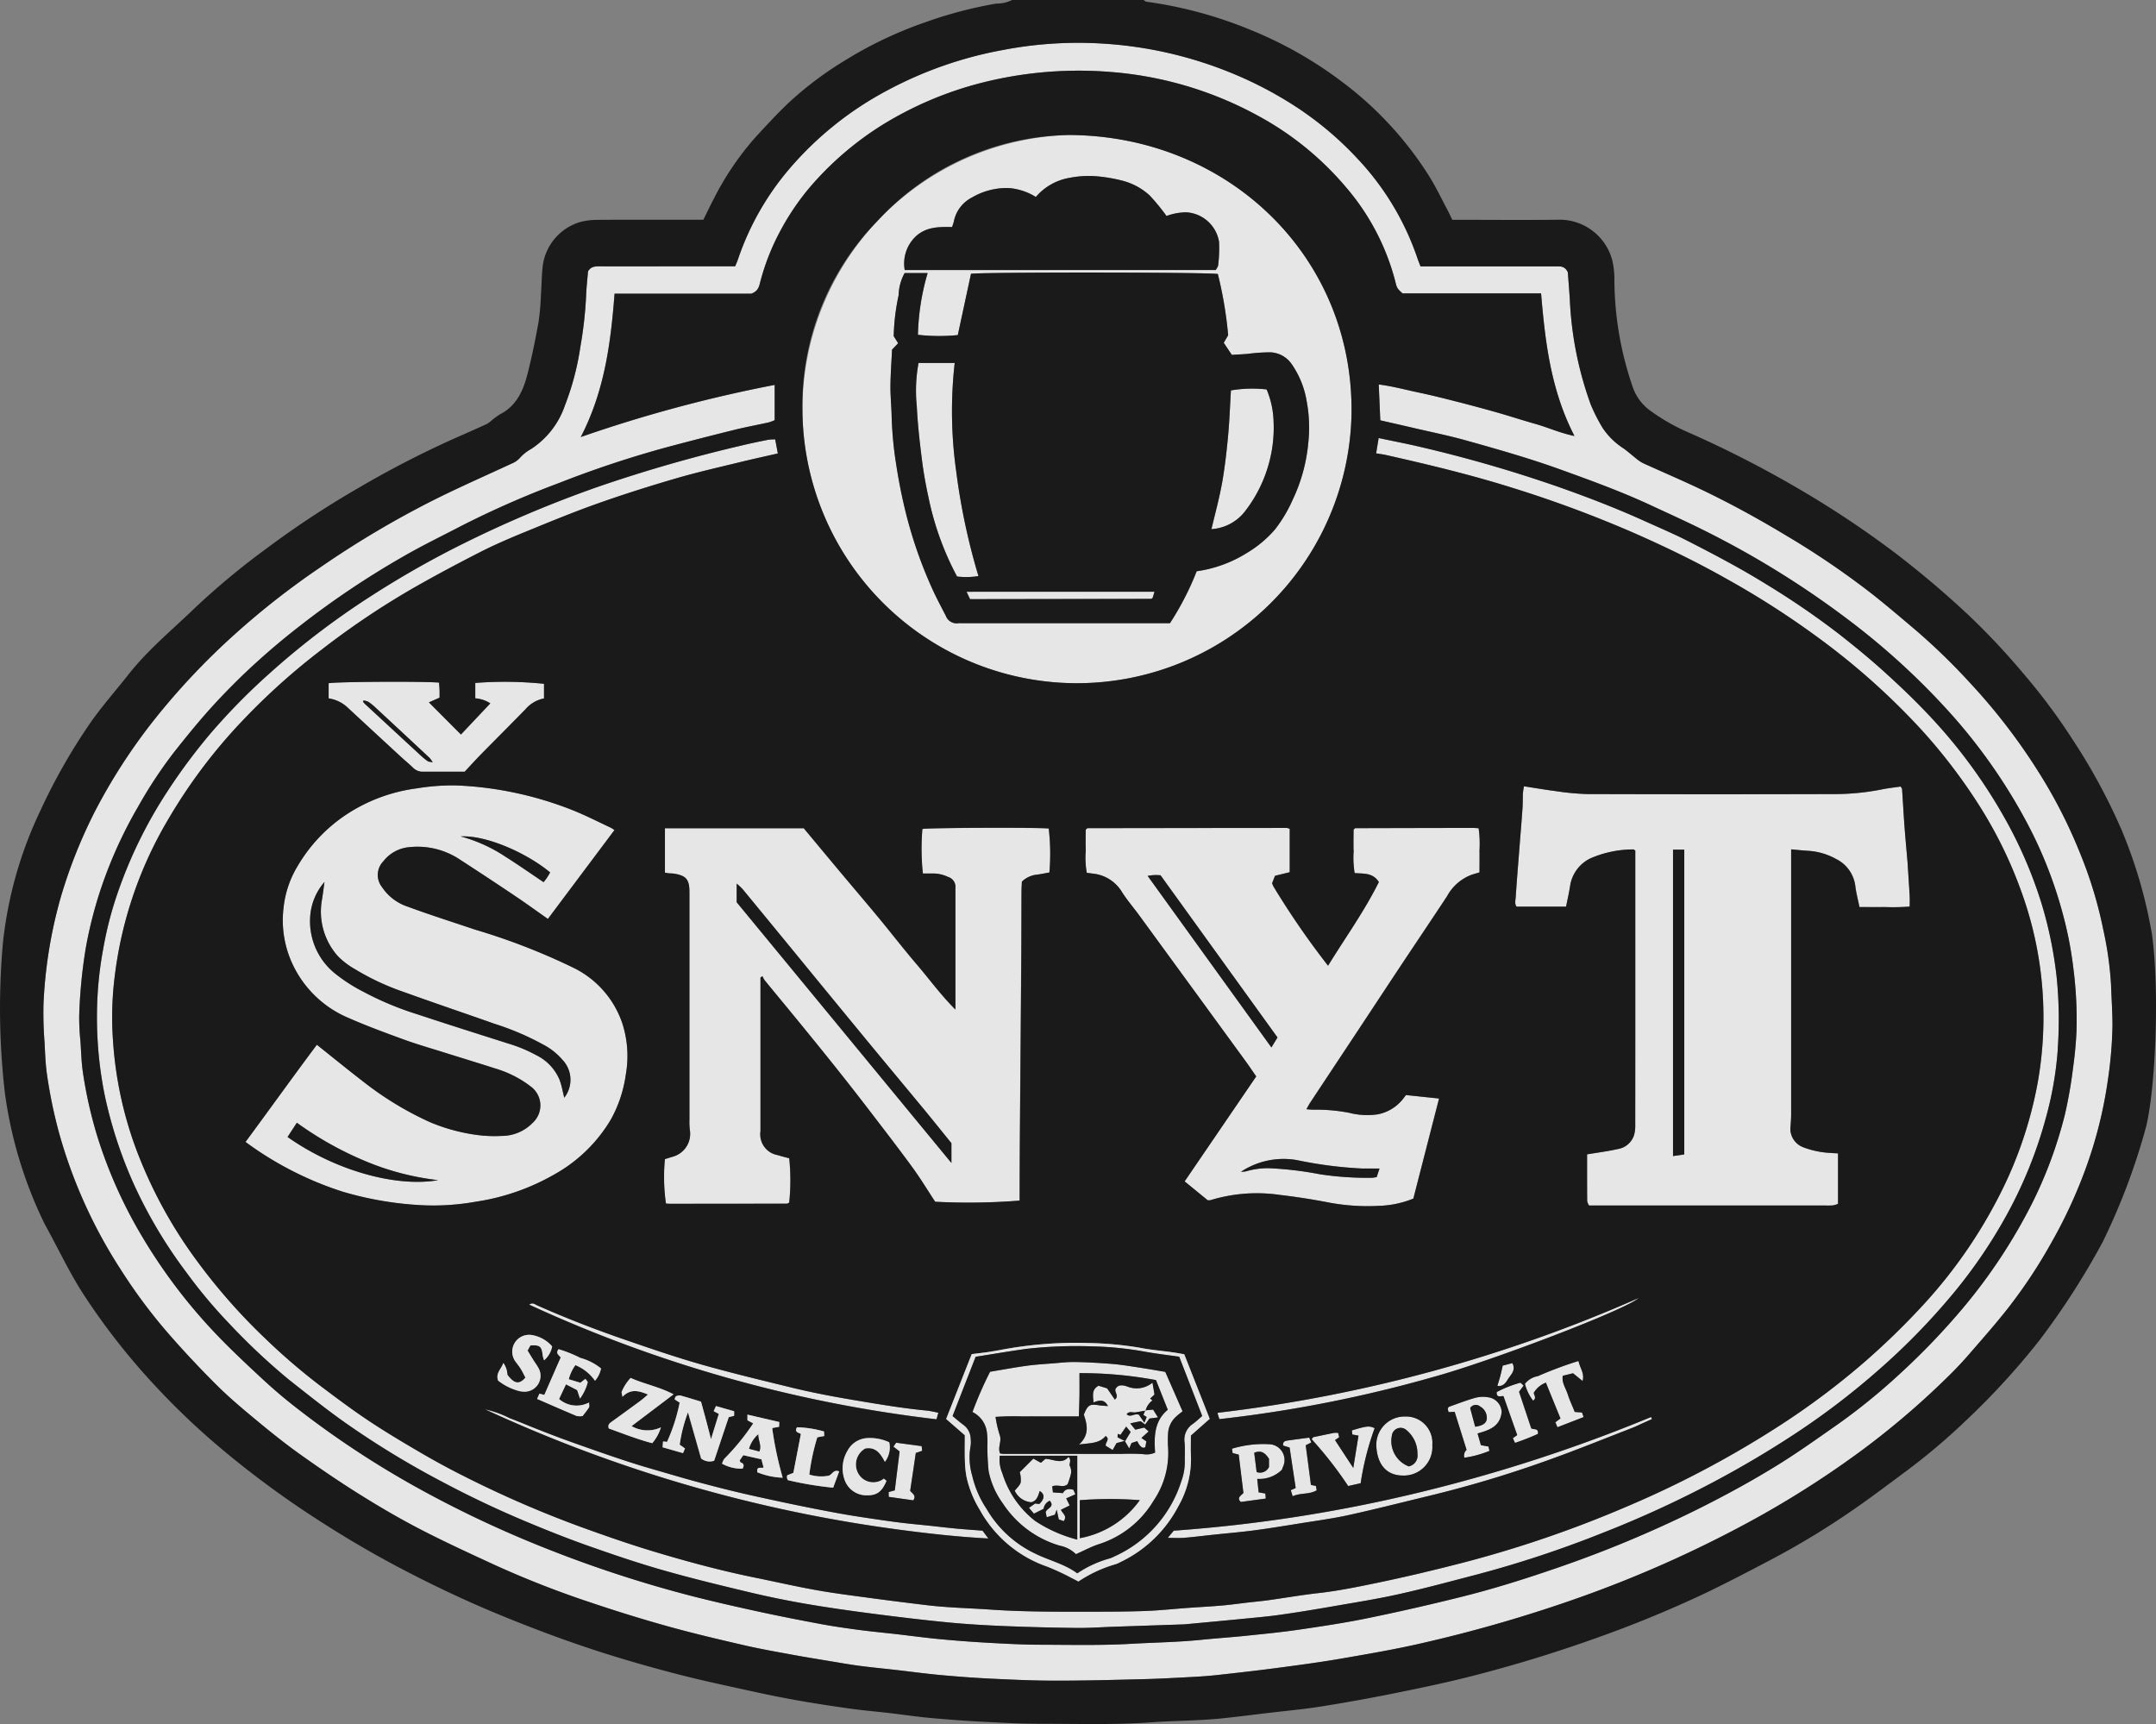 <svg xmlns="http://www.w3.org/2000/svg" width="248" height="198.303" viewBox="0 0 248 198.303">
  <rect x="0" y="0" width="248" height="198.303" fill="#808080" stroke="none"/>
  <g id="šnyt_logo" transform="translate(0 0.01)" opacity="0.8">
    <path id="Path_39678" data-name="Path 39678" d="M686.167,765.42c-.871.117-1.681.22-2.486.337-.292.041-.577.117-.518.577l.747.231c.238,1.575.473,3.117.7,4.655-.218.1-.376.166-.566.248.052.169.1.33.214.7.933-.419,1.912-.173,2.769-.685-.035-.194-.063-.356-.089-.5l-.575-.119c-.207-1.566-.406-3.074-.6-4.565.225-.114.4-.207.644-.328-.093-.216-.168-.389-.242-.56Z" transform="translate(-535.578 -600.08)" fill="#fff"/>
    <path id="Path_39679" data-name="Path 39679" d="M623.723,768.385c1.141-.093,2.277-.238,3.415-.359,1.532-.162,3.068-.287,4.595-.49,1.771-.235,3.534-.525,5.3-.808,1.869-.3,3.752-.551,5.6-.957,3.171-.7,6.321-1.5,9.479-2.264a132.94,132.94,0,0,0,14.044-4.264c3.061-1.108,6.083-2.331,9.12-3.51.4-.155.786-.35,1.18-.527l1.056-.473c-.03-.082-.063-.162-.093-.242a181.154,181.154,0,0,1-26.858,8.723,172.142,172.142,0,0,1-28.048,4.353c-.225.27-.426.512-.691.83.7,0,1.309.041,1.907-.009Z" transform="translate(-487.493 -591.511)" fill="#fff"/>
    <path id="Path_39680" data-name="Path 39680" d="M527.868,746.309a3.714,3.714,0,0,1,1.882.983c.9-.4,1.715-.845,2.588-1.134a11.346,11.346,0,0,0,6.342-5.029,9.789,9.789,0,0,0,1.653-6.219,10.843,10.843,0,0,1,0-1.4,2.82,2.82,0,0,1,.972-2.08c.21-.194.441-.365.7-.575-.655-1.491-1.313-2.994-1.99-4.534-1.128-.186-2.212-.378-3.3-.542-.953-.143-1.908-.3-2.867-.374-1.393-.11-2.789-.192-4.186-.218-.855-.015-1.713.089-2.571.158-1,.08-2,.138-3,.274-1.378.19-2.748.445-4.228.689a43.558,43.558,0,0,0-2.026,4.634,3,3,0,0,1,1.659,2.318,8.893,8.893,0,0,1,.058,1.5,28.677,28.677,0,0,0,.132,2.895,9.393,9.393,0,0,0,1.661,3.815,11.8,11.8,0,0,0,6.522,4.841Zm2.316-.858v-4.37a45.667,45.667,0,0,1,6.9,0A10.9,10.9,0,0,1,530.183,745.452Zm-9.224-11.879a13.428,13.428,0,0,1-.473-2.067,29.7,29.7,0,0,1,3.139-.054c1.043-.015,2.087,0,3.13,0h3.318c.024-.778.058-1.612.069-2.445.013-.819,0-1.64,0-2.534a46.892,46.892,0,0,1,8.8.8c.467,1.171.9,2.268,1.357,3.413-1.573,1.3-1.577,3.1-1.458,4.927a2.4,2.4,0,0,1-1.372.175,23.237,23.237,0,0,0-2.454-.028q-6.795,0-13.588,0a3.626,3.626,0,0,1-.419-.05c-.311-.717.238-1.413-.052-2.132Zm.315,4.413a4.083,4.083,0,0,1-.3-2.02h8.915v9.65a16.152,16.152,0,0,1-4.837-2.143,11.093,11.093,0,0,1-3.776-5.485Z" transform="translate(-405.975 -568.535)" fill="#fff"/>
    <path id="Path_39681" data-name="Path 39681" d="M797.693,737.759c.525,1.491,1.056,3,1.581,4.48l-.5.356c.089.2.156.346.244.542a26.753,26.753,0,0,0,2.638-1.035c.091-.713-.471-.445-.769-.644-.48-1.443-.942-2.83-1.4-4.2.188-.257.348-.473.525-.713l-.363-.335a12.879,12.879,0,0,0-2.739,1.082C796.885,737.992,797.349,737.726,797.693,737.759Z" transform="translate(-624.763 -577.18)" fill="#fff"/>
    <path id="Path_39682" data-name="Path 39682" d="M543.2,779.661c.611.382.553.91-.056,1.495l-.473-.06c-.246.175-.477.339-.713.5l.57.668,1.115-.555a1.191,1.191,0,0,1,.709-.931c.626.743-.376.845-.471,1.326.035.16.078.357.123.573l.938-.289c.06-.171.108-.3.207-.577.1.445.164.763.24,1.115l.57.2c.456-.633-.19-.894-.315-1.311l1-.493-.4-.814,1.056-.469c-.1-.227-.173-.387-.238-.529-.5-.121-.938-.115-1.19.393l-1.154-.084c-.032-.266-.061-.484-.086-.689.635-.274,1.311.223,1.78-.27a9.9,9.9,0,0,0,.341-1.033,1.43,1.43,0,0,0-.084-1.033c-.143-.268.244-.657-.162-1.054-.789.916-1.769.233-2.661.227l-.512.449-.871-.482-1.562,1.56a3.27,3.27,0,0,1,.11,1.162c-.091.361-.451.655-.691.976a2.307,2.307,0,0,0,1.895,1.32c.655-.153.778-.711.983-1.292Z" transform="translate(-423.599 -608.17)" fill="#fff"/>
    <path id="Path_39683" data-name="Path 39683" d="M739.276,757.51a3.029,3.029,0,0,0-3.1-3.288,3.258,3.258,0,0,0-3.344,3.338c.1,2.372,1.337,3.448,3.037,3.456a3.278,3.278,0,0,0,3.409-3.5Zm-4.657-1.074a1.011,1.011,0,0,1,1.7-.635,3.476,3.476,0,0,1,1.247,2.733,1.269,1.269,0,0,1-1,1.426A3.12,3.12,0,0,1,734.619,756.437Z" transform="translate(-574.522 -591.3)" fill="#fff"/>
    <path id="Path_39684" data-name="Path 39684" d="M701.466,760.308a2.583,2.583,0,0,0-.471,0c-.8.158-1.6.326-2.4.493l-.175.235a44.375,44.375,0,0,1,4.2,5.385c.5-.112.976-.22,1.437-.322a32.663,32.663,0,0,1,1.609-6.332c-.614-.294-.892-.264-2.618.255.017.158.037.322.052.471.292.054.516.1.709.132-.2,1.264-.4,2.471-.6,3.711l-2.1-3.2.48-.331c-.039-.162-.08-.326-.123-.5Z" transform="translate(-547.546 -595.506)" fill="#fff"/>
    <path id="Path_39685" data-name="Path 39685" d="M660.224,768.858a12.307,12.307,0,0,0-4.264.518c.032.209.056.367.076.5l.7.177c.188,1.534.365,2.985.54,4.415-.3.322-.793.557-.3,1.033l2.875-.393c-.022-.251-.035-.415-.05-.579-.3-.052-.531-.095-.771-.136-.056-.523-.108-1-.166-1.547a3.686,3.686,0,0,0,2.841-1.05c.022-.058.069-.192.117-.326a1.822,1.822,0,0,0-1.6-2.616Zm0,2.625a1.14,1.14,0,0,1-1.419.579c-.093-.734-.184-1.463-.279-2.216.819-.341,1.268.037,1.7.691v.944Z" transform="translate(-514.258 -602.753)" fill="#fff"/>
    <path id="Path_39686" data-name="Path 39686" d="M328.853,706.58c-.447-.088-.862-.207-1.283-.248-2.137-.2-4.251-.525-6.368-.871-3.068-.5-6.131-1.024-9.151-1.761-3.5-.856-7.016-1.694-10.484-2.681-2.955-.84-5.865-1.843-8.771-2.845-3.415-1.179-6.787-2.48-10.09-3.951-.253-.112-.521-.385-.916-.08a154.6,154.6,0,0,0,46.855,13.186c.071-.261.136-.492.207-.752Z" transform="translate(-220.917 -544.091)" fill="#fff"/>
    <path id="Path_39687" data-name="Path 39687" d="M838.583,456.305q.007-14.63,0-29.262v-1.119c.7.063,1.3.13,1.9.166a7.549,7.549,0,0,1,3.273.946,4.008,4.008,0,0,1,2.21,3.117c.1.8.311,1.592.477,2.409,1.032,0,1.966.011,2.9,0a26.7,26.7,0,0,0,2.877-.054c0-.462.017-.821,0-1.177-.069-1.216-.151-2.435-.229-3.651,0-.071-.006-.145-.013-.216-.123-1.426-.257-2.851-.363-4.279-.1-1.4-.177-2.791-.272-4.186-.007-.093-.089-.179-.156-.3-.678.1-1.352.177-2.016.3a28.189,28.189,0,0,1-5.221.566q-14.416.049-28.83,0a30.665,30.665,0,0,1-3.629-.341c-1.195-.149-2.38-.359-3.644-.553-.041.279-.1.551-.117.827-.028.575-.009,1.151-.05,1.726-.123,1.715-.27,3.426-.4,5.139-.132,1.678-.27,3.357-.378,5.035-.024.374-.158.782.1,1.121h5.692c.158-.8.335-1.56.456-2.331a4.216,4.216,0,0,1,2.376-3.24,12.437,12.437,0,0,1,4.9-1.015c.056,0,.119.065.229.13V436.28q0,10.745-.006,21.488a3.668,3.668,0,0,1-.145,1.05,2.347,2.347,0,0,1-1.886,1.581c-1.11.255-2.244.4-3.508.607,0,1.78,0,3.575.009,5.37a1.618,1.618,0,0,0,.214.514h27.2a7.619,7.619,0,0,0,.862-.013,3.215,3.215,0,0,0,.583-.177v-5.807c-.318-.017-.6-.024-.875-.052a10.24,10.24,0,0,1-3.037-.616,2.279,2.279,0,0,1-1.562-2.093c.037-.607.089-1.214.089-1.821Zm-12.3,4.7-1.294.192V425.954h1.294Z" transform="translate(-632.545 -328.236)" fill="#fff"/>
    <path id="Path_39688" data-name="Path 39688" d="M577.6,742.306c.585.371-.121.782.037,1.134l.776.477c.149-.266.3-.529.447-.8.231-.061.482-.125.938-.246-.4-.2-.594-.3-.821-.419.006-.123.013-.257.019-.391l.315.108c.207-.3.4-.577.657-.948l.512.62c-.235.387-.436.719-.65,1.074l.488.821c.119-.276.192-.454.266-.626l.659-.214c.285.624.639.9.929.689.037-.2.078-.441.119-.665-.186-.127-.356-.246-.57-.391.3-.268.549-.495.832-.752-.177-.155-.354-.315-.5-.443l-1.035.238c-.181-.223-.346-.426-.583-.719.335-.073.534-.121.732-.16s.38-.071.471-.086l.514.376.495-.691.983-.128c-.227-.359-.41-.65-.566-.9l-.855.084-.013.039-.052.009c-.063.147-.125.3-.205.486.11.071.218.14.378.246-.052.13-.112.279-.261.652-.289-.419-.51-.741-.637-.924-.568-.186-.942.378-1.406-.05.292-.408.706-.158,1.041-.218.363-.063.726-.128,1.089-.192.006-.015.013-.03.019-.043a.336.336,0,0,0,.045,0,2.073,2.073,0,0,1,.786-1.138l-.27-.214c.169-.158.341-.32.5-.462-.073-.438-.138-.823-.229-1.37a2.869,2.869,0,0,1-2.942.428c-.449-.138-1.011-.253-1.313.3-.128.406.443.8-.076,1.22-.318-.462-.611-.894-.886-1.292l-.983-.3c-.821.426-.637,1.125-.588,1.92.659-.257,1.251-.4,1.666.421-.279-.024-.443-.034-.607-.05-.134-.013-.27-.02-.4-.041-1.1-.173-1.307-.054-1.767,1.067.389,1.151.672,2.318-.555,3.443,1.231-.186,2.311-.084,3.061-.981Z" transform="translate(-450.419 -577.141)" fill="#fff"/>
    <path id="Path_39689" data-name="Path 39689" d="M608.916,446c1.024.093,2.091-.069,2.785,1.03-1.67,3.368-3.873,6.416-5.843,9.624a93.764,93.764,0,0,1-6.258-9.079,3.822,3.822,0,0,1-.179-.4c.1-.259.205-.521.337-.86l1.691-.415v-4.992a1.526,1.526,0,0,0-.344-.1q-11.445.01-22.89.028a.2.2,0,0,0-.1.039,1.319,1.319,0,0,0-.138.162c0,.741-.019,1.564.007,2.387a9.885,9.885,0,0,0,.119,2.547c.268.037.445.052.618.084a4.422,4.422,0,0,1,3.312,1.94c.616,1.007,1.4,1.907,2.1,2.864q6.127,8.4,12.251,16.794c.417.572.812,1.162,1.21,1.735L589.36,481.47c.942.771,1.823,1.491,2.651,2.167a1.311,1.311,0,0,0,.3,0,18.236,18.236,0,0,1,7.962-.616c1.916.223,3.828.521,5.72.89a24.1,24.1,0,0,0,5.785.369,11.287,11.287,0,0,0,3.893-.832c.979-3.8,1.953-7.6,2.957-11.51l-3.813-.4c-.127.171-.231.315-.343.454a4.866,4.866,0,0,1-2.864,1.758,8.28,8.28,0,0,1-3.3-.166,20.159,20.159,0,0,0-4.167-.363,7.661,7.661,0,0,1-.771-.056c.177-.309.289-.531.426-.739q2.761-4.177,5.53-8.351c1.663-2.515,3.318-5.033,4.986-7.544,1.746-2.631,3.515-5.247,5.249-7.885a5.348,5.348,0,0,1,2.871-2.467c.268-.082.536-.16.847-.251,0-.858.015-1.683,0-2.506a12.871,12.871,0,0,0-.1-2.573c-.259-.015-.473-.037-.685-.037q-6.75.013-13.5.03c-.028,0-.058.035-.084.056s-.052.05-.119.11c0,.793-.019,1.62,0,2.445A10.842,10.842,0,0,0,608.91,446Zm-23.795.331a4.821,4.821,0,0,1,1.484-.069l13.449,18.651-.7,1.149Zm24.741,33.661c.607-.009,1.214,0,1.927,0-.119.365-.218.663-.322.981a4.2,4.2,0,0,1-.557.08,36.453,36.453,0,0,1-5.995-.408,39.99,39.99,0,0,0-5.852-.693,8.818,8.818,0,0,0-2.644.367,3.336,3.336,0,0,1-.566.045,8.878,8.878,0,0,1,6.465-1.337,47.164,47.164,0,0,0,7.544.966Z" transform="translate(-453.108 -345.593)" fill="#fff"/>
    <path id="Path_39690" data-name="Path 39690" d="M160.215,458.453a15.372,15.372,0,0,1-3.113-.149,21.071,21.071,0,0,1-5.15-1.441,37.4,37.4,0,0,1-7.785-4.757c-1.73-1.331-3.42-2.713-5.21-4.139-2.735,3.659-5.426,7.412-8.207,11.179a36.061,36.061,0,0,0,20.788,7.3,27.732,27.732,0,0,0,5.673-.419,25.761,25.761,0,0,0,9.082-3.152,17.4,17.4,0,0,0,6.487-6.316,14.815,14.815,0,0,0,1.715-5.165,12.228,12.228,0,0,0-.417-5.936,11.056,11.056,0,0,0-5.55-6.319,74.254,74.254,0,0,0-11.406-4.426c-2.575-.868-5.169-1.689-7.716-2.631a5.664,5.664,0,0,1-2.951-2.244,2.249,2.249,0,0,1,.143-2.966,4.258,4.258,0,0,1,3.044-1.637,8.79,8.79,0,0,1,5.828,1.473q3.208,2.077,6.379,4.212c1.216.819,2.4,1.683,3.677,2.577l7.66-10.224a4.047,4.047,0,0,0-.419-.268c-1.363-.639-2.709-1.324-4.1-1.9a40.8,40.8,0,0,0-7.494-2.236,39.684,39.684,0,0,0-6.278-.732,25.525,25.525,0,0,0-4.493.346,19.234,19.234,0,0,0-7.9,2.9,18.117,18.117,0,0,0-5.755,6.016,11.549,11.549,0,0,0-1.631,4.852,11.893,11.893,0,0,0,.972,6.3,12.4,12.4,0,0,0,6.47,6.319c2.093.925,4.249,1.713,6.4,2.5,1.475.538,2.99.972,4.491,1.443,2.044.644,4.1,1.264,6.135,1.92a12.511,12.511,0,0,1,3.91,1.99,2.7,2.7,0,0,1,.292,4.221,4.963,4.963,0,0,1-3.569,1.51Zm-24.631.123c.359-.547.687-1.052,1.069-1.637a39.35,39.35,0,0,0,7.783,4.377,30.57,30.57,0,0,0,8.464,2.227C148.146,464.383,141.113,462.477,135.585,458.576Zm30.2-30.425c-.115.192-.229.4-.359.6-.119.177-.255.343-.391.523-1.5-1.007-2.957-2.031-4.461-2.975a17.462,17.462,0,0,0-5.081-2.288c2.953-.155,7.6,1.9,10.293,4.143Zm-1.663,20.984a16.415,16.415,0,0,0-3.068-1.275c-3.541-1.128-7.086-2.242-10.613-3.413a35.832,35.832,0,0,1-6.135-2.568,19.1,19.1,0,0,1-3.247-2.089,7.71,7.71,0,0,1-2.884-6.327,6.746,6.746,0,0,1,1.655-4.212c-.1.75-.179,1.346-.272,1.94a7.7,7.7,0,0,0,1.817,6.6,8.9,8.9,0,0,0,1.959,1.488,28.516,28.516,0,0,0,5.539,2.6c3.5,1.262,7.021,2.452,10.527,3.69a31.03,31.03,0,0,1,5.614,2.4,7.411,7.411,0,0,1,2.18,1.728,3.334,3.334,0,0,1,.218,4.368c-.166-.652-.287-1.363-.529-2.028a5.571,5.571,0,0,0-2.761-2.895Z" transform="translate(-102.505 -327.808)" fill="#fff"/>
    <path id="Path_39691" data-name="Path 39691" d="M316.115,765.228c-.283-.378-.469-.629-.672-.9-1.03-.082-2.061-.151-3.089-.246s-2.061-.225-3.091-.333-2.067-.2-3.1-.326-2.054-.274-3.078-.423c-1.061-.156-2.121-.313-3.178-.492-1.02-.173-2.037-.365-3.055-.562s-2.028-.4-3.042-.609-2.026-.425-3.037-.646-2.022-.439-3.029-.676-2.013-.486-3.018-.743-2-.521-3-.8-1.99-.57-2.983-.86-1.992-.573-2.981-.879-1.972-.637-2.955-.968c-1.015-.344-2.026-.7-3.035-1.054-.979-.346-1.955-.689-2.927-1.052s-1.938-.741-2.9-1.121-1.916-.791-2.886-1.149a11.649,11.649,0,0,0-2.847-1.022,165.055,165.055,0,0,0,47.976,13.89C309.442,764.688,312.7,765.047,316.115,765.228Z" transform="translate(-202.431 -588.281)" fill="#fff"/>
    <path id="Path_39692" data-name="Path 39692" d="M798.626,727.488c.313-.449.819-.935.406-1.7-.382.1-.743.194-1.106.287-.1.445-.184.825-.283,1.2s-.212.719-.333,1.126c.78.117,1.028-.5,1.318-.916Z" transform="translate(-625.073 -569.011)" fill="#fff"/>
    <path id="Path_39693" data-name="Path 39693" d="M187.73,364c-.013-.311-.041-.62-.063-.916-2.076-.16-11.862-.1-12.7.076V364.9a4.07,4.07,0,0,1,2.186,1.058q3.039,2.822,6.092,5.63c.475.439.979.847,1.441,1.3a1.565,1.565,0,0,0,1.167.447h4.763c.622-.665,1.221-1.328,1.845-1.966,1.713-1.745,3.448-3.469,5.154-5.223a3.74,3.74,0,0,1,2.128-1.24v-1.681a43.873,43.873,0,0,0-7.909-.1v1.771a3.619,3.619,0,0,1,1.73.579l-3.381,3.584-3.687-3.7,1.227-.538c0-.253.009-.536,0-.819Zm-1.128,7.766a4.031,4.031,0,0,1,.343.488,2.021,2.021,0,0,1-.577-.127,8.9,8.9,0,0,1-.83-.681q-3.2-2.952-6.4-5.915a2.511,2.511,0,0,1-.21-.242c.022-.05.041-.1.063-.147a1.974,1.974,0,0,1,.568.166,6.707,6.707,0,0,1,.83.676q3.111,2.884,6.213,5.779Z" transform="translate(-137.173 -284.582)" fill="#fff"/>
    <path id="Path_39694" data-name="Path 39694" d="M477.053,769.123c-.019-.19-.035-.35-.054-.54l-2.938-.393c-.1.136-.19.272-.313.451l.711.555c-.184,1.488-.367,2.97-.553,4.474l-.7.192v.557c.968.136,1.929.27,2.834.4.376-.585-.125-.76-.363-1.091.216-1.456.434-2.929.646-4.355l.726-.244Z" transform="translate(-370.986 -602.252)" fill="#fff"/>
    <path id="Path_39695" data-name="Path 39695" d="M458.825,134.927a31.6,31.6,0,0,0,31.611-30.809c.354-18.224-14.195-32.17-32.479-32.248A31.606,31.606,0,0,0,427.279,103.4a31.6,31.6,0,0,0,31.546,31.533Zm-18.414-51.48c1.177-1.026,2.623-1.024,4.083-.994.084-.266.166-.458.207-.661a3.947,3.947,0,0,1,2.076-2.735,7.88,7.88,0,0,1,4.21-1.089,6.844,6.844,0,0,1,3.141,1.026A6.559,6.559,0,0,1,458,76.8a11.487,11.487,0,0,1,2.86-.2,17.807,17.807,0,0,1,3.171.51,7.36,7.36,0,0,1,3.191,1.711,23.85,23.85,0,0,1,1.94,2.363,6.8,6.8,0,0,1,2.294-.421,4.067,4.067,0,0,1,3.75,3.394,16.409,16.409,0,0,1-.1,2.657c-.006.192-.173.38-.27.581H439.043a4.29,4.29,0,0,1,1.363-3.949Zm-2.817,13.106.7-.732c-.171-.272-.318-.508-.51-.812a24.514,24.514,0,0,1,.566-4.711,5.536,5.536,0,0,1,.689-2.545h2.644a27.242,27.242,0,0,0-1.117,7.1,21.543,21.543,0,0,0,4.588.032c.506-2.352,1.015-4.714,1.517-7.047,1.065-.2,27.482-.186,28.394.024a45.921,45.921,0,0,1,1.186,7.042c-.205.354-.363.622-.505.868.3.456.572.86.929,1.391.516-.03,1.154-.063,1.786-.11a20.708,20.708,0,0,1,2.674-.184,3.127,3.127,0,0,1,2.383,1.3,10.392,10.392,0,0,1,1.767,4.338,16.3,16.3,0,0,1,.188,4.727,19.265,19.265,0,0,1-1.8,6.593,16.17,16.17,0,0,1-2.031,3.411,13.121,13.121,0,0,1-3.2,2.687,14.745,14.745,0,0,1-5.811,2.126,33.054,33.054,0,0,1-3.074,5.975H445.563a2.705,2.705,0,0,0-.324,0,1.327,1.327,0,0,1-1.462-.84c-.508-.989-1.037-1.97-1.5-2.981a50.939,50.939,0,0,1-3.238-9.427q-.648-2.712-1.043-5.474a43.078,43.078,0,0,1-.452-5.137c-.026-1.147-.147-2.292-.136-3.439.013-1.4.121-2.793.186-4.176Z" transform="translate(-334.977 -56.352)" fill="#fff"/>
    <path id="Path_39696" data-name="Path 39696" d="M648.852,221.143a15.7,15.7,0,0,0,2.869-5.729,15.34,15.34,0,0,0,.51-4.681,10.227,10.227,0,0,0-.8-3.724,14.765,14.765,0,0,0-4.109.112c-.106,1.763-.166,3.549-.335,5.323-.173,1.812-.382,3.629-.7,5.42-.311,1.739-.786,3.448-1.2,5.215a5.308,5.308,0,0,0,3.772-1.938Z" transform="translate(-505.728 -162.227)" fill="#fff"/>
    <path id="Path_39697" data-name="Path 39697" d="M488.46,204.308c.186,1.486.449,2.966.771,4.428a33.557,33.557,0,0,0,3.279,9.071,8.756,8.756,0,0,0,2.463-.048,74.662,74.662,0,0,1-2.564-12.093,49.394,49.394,0,0,1-.168-12.417H488.08a17.536,17.536,0,0,0-.2,4.973c.1,2.033.326,4.063.581,6.083Z" transform="translate(-382.423 -151.511)" fill="#fff"/>
    <path id="Path_39698" data-name="Path 39698" d="M275.424,286.845a50.507,50.507,0,0,0-4.4-10.142,59.671,59.671,0,0,0-8.639-11.657c-1.648-1.752-3.4-3.413-5.189-5.027-1.624-1.467-3.325-2.854-5.046-4.208a92.6,92.6,0,0,0-8.259-5.666c-2.99-1.866-6.1-3.506-9.235-5.1-1.594-.812-3.247-1.51-4.878-2.249-3.331-1.508-6.738-2.821-10.19-4.029a155.985,155.985,0,0,0-15.45-4.47c-1.65-.393-3.318-.711-4.99-1.065-.1.594-.177,1.082-.289,1.761.441.073.786.114,1.128.19,4.848,1.091,9.68,2.249,14.424,3.737a135.957,135.957,0,0,1,14.186,5.267c3.579,1.579,7.1,3.279,10.509,5.208a99.386,99.386,0,0,1,10.684,6.857,81.054,81.054,0,0,1,11.724,10.462,63.568,63.568,0,0,1,7.014,9.259,49.7,49.7,0,0,1,4.565,9.483,42.119,42.119,0,0,1,2.409,11.3,42.851,42.851,0,0,1-.549,10.622,47.063,47.063,0,0,1-3.646,11.415,56.3,56.3,0,0,1-9.753,14.394,84.926,84.926,0,0,1-6.424,6.232,87.1,87.1,0,0,1-10.445,7.775,114.665,114.665,0,0,1-17.141,9,131.863,131.863,0,0,1-18.876,6.44c-3.217.83-6.453,1.6-9.706,2.275-2.236.464-4.478.925-6.755,1.18-1.916.214-3.819.549-5.731.814-.78.108-1.566.177-2.348.268-.994.114-1.987.257-2.983.343-1.285.112-2.577.177-3.865.27-1.678.121-3.355.3-5.038.363-2.193.078-4.39.076-6.587.08-3.774.009-7.55.011-11.32-.253-1.432-.1-2.867-.153-4.3-.246-.894-.058-1.789-.125-2.677-.231-2.167-.259-4.331-.527-6.494-.819-2.126-.287-4.258-.551-6.368-.927-2.355-.419-4.688-.957-7.032-1.432-3.96-.8-7.857-1.856-11.724-3.02-2.774-.836-5.509-1.789-8.233-2.774a125.283,125.283,0,0,1-13.6-5.9q-2.547-1.277-5.01-2.72c-2.015-1.177-4.024-2.374-5.964-3.668-1.91-1.275-3.748-2.655-5.582-4.037a71.537,71.537,0,0,1-6.211-5.334,67.132,67.132,0,0,1-7.775-8.792,52.735,52.735,0,0,1-7.265-13.387,44.205,44.205,0,0,1-2.538-12.134,37.694,37.694,0,0,1,.214-7.533,46.215,46.215,0,0,1,6.152-17.956,61.363,61.363,0,0,1,8.611-11.41,76.281,76.281,0,0,1,8.976-8.049,93.2,93.2,0,0,1,10.347-6.98c2.612-1.5,5.275-2.921,7.96-4.29,1.689-.862,3.441-1.607,5.2-2.327,2.75-1.125,5.5-2.262,8.3-3.253,2.966-1.05,5.971-2,8.991-2.88,2.432-.711,4.912-1.268,7.375-1.873,1.415-.348,2.839-.655,4.346-1-.1-.553-.2-1.065-.3-1.618a5.9,5.9,0,0,0-.8.041c-1.015.205-2.031.41-3.037.655a168.523,168.523,0,0,0-16.383,4.7,135.6,135.6,0,0,0-16.99,7.261,109.4,109.4,0,0,0-9.594,5.56,90.722,90.722,0,0,0-11.369,8.7,72.647,72.647,0,0,0-6.8,6.923,67,67,0,0,0-5.061,6.829,52.269,52.269,0,0,0-5.379,10.862,41.483,41.483,0,0,0-1.879,7.032,42.432,42.432,0,0,0-.639,5.109,45.421,45.421,0,0,0,.786,11.667,50.473,50.473,0,0,0,3.439,10.481,54.409,54.409,0,0,0,6.016,10.058,56.992,56.992,0,0,0,4.915,5.859,73.556,73.556,0,0,0,6.835,6.42c2.085,1.646,4.163,3.307,6.325,4.845a100.674,100.674,0,0,0,11.008,6.746q4.848,2.589,9.9,4.714c2.346.983,4.711,1.927,7.107,2.776,2.832,1,5.681,1.97,8.567,2.8,3.26.935,6.561,1.735,9.859,2.523q3.282.784,6.615,1.365c2.573.445,5.159.808,7.749,1.145,2.873.376,5.751.724,8.632,1,2.175.212,4.361.337,6.548.428q4.144.172,8.3.214c1.432.017,2.869-.089,4.3-.138l7.971-.27c.108,0,.216-.011.324-.022,2.067-.194,4.135-.382,6.2-.585,1.532-.151,3.07-.279,4.593-.495,2.087-.3,4.167-.644,6.243-1,2.5-.434,5.01-.83,7.481-1.385,3.031-.68,6.031-1.495,9.038-2.277a125.923,125.923,0,0,0,14.355-4.759,122.546,122.546,0,0,0,13.37-6.183q4.222-2.278,8.243-4.882a86.247,86.247,0,0,0,9.959-7.528,77.268,77.268,0,0,0,9.077-9.343,57.333,57.333,0,0,0,5.573-8.183,50.537,50.537,0,0,0,4.757-11.607,40.028,40.028,0,0,0,1.374-7.909,48.651,48.651,0,0,0-.112-8.185,46.824,46.824,0,0,0-1.726-8.5Z" transform="translate(-40.558 -182.855)" fill="#fff"/>
    <path id="Path_39699" data-name="Path 39699" d="M353.678,445.943c.186.03.322.06.46.073.179.017.361.009.538.035,1.441.22,1.823.665,1.823,2.119v26.245a8.5,8.5,0,0,0,.039,1.076,2.725,2.725,0,0,1-1.985,3.128c-.3.091-.6.186-.875.272A21.387,21.387,0,0,0,353.8,484c.166.009.341.024.518.024q6.695,0,13.391-.013a.289.289,0,0,0,.1-.03.448.448,0,0,0,.1-.045.621.621,0,0,0,.073-.078,24.368,24.368,0,0,0,0-5.068c-.417-.115-.864-.214-1.3-.361a2.419,2.419,0,0,1-2.007-2.739q0-8.37,0-16.74V458l.227-.149a2.6,2.6,0,0,0,.244.46c1.32,1.612,2.653,3.212,3.968,4.826,1.43,1.752,2.858,3.506,4.266,5.275q1.948,2.443,3.847,4.921c1.659,2.165,3.327,4.323,4.934,6.526.925,1.268,1.737,2.616,2.605,3.936a73.915,73.915,0,0,0,9.717-.132v-.73c.009-2.16.013-4.32.028-6.479q.078-10.359.162-20.717c.017-2.519.015-5.04.026-7.559,0-.423.03-.847.045-1.205a2.953,2.953,0,0,1,1.51-.773c.56-.06,1.113-.184,1.655-.279a24.685,24.685,0,0,0-.078-5.059c-1.5-.134-13.707-.089-14.532.054a26.514,26.514,0,0,0,.056,5.122c.4,0,.825.007,1.249,0a4.1,4.1,0,0,1,1.655.4,1.182,1.182,0,0,1,.838,1.236c-.009.179,0,.361,0,.54v13.469c-1.707-1.709-3.024-3.532-4.478-5.23-1.471-1.717-2.851-3.513-4.292-5.254s-2.914-3.461-4.366-5.2-2.893-3.474-4.3-5.159h-16v5.107Zm8.267,1.255a7.566,7.566,0,0,1,.678.629q3.357,4.073,6.7,8.157,3.791,4.621,7.587,9.241c2.238,2.715,4.493,5.416,6.736,8.129,1,1.218,1.992,2.45,3,3.7v2.277c-8.28-10.049-16.472-19.993-24.7-29.986V447.2Z" transform="translate(-277.209 -345.569)" fill="#fff"/>
    <path id="Path_39700" data-name="Path 39700" d="M260.013,124.831a48.4,48.4,0,0,0-2.668-8.816,57.339,57.339,0,0,0-4.679-9.2,68.381,68.381,0,0,0-7.98-10.412,72.942,72.942,0,0,0-6.1-5.943c-1.672-1.415-3.34-2.839-5.055-4.2a94.445,94.445,0,0,0-9.87-6.738c-3.195-1.931-6.466-3.729-9.833-5.342-2.167-1.037-4.377-1.981-6.565-2.972a3.745,3.745,0,0,1-.734-.421c-.566-.436-1.1-.918-1.674-1.341a8.218,8.218,0,0,1-2.45-2.394,20.15,20.15,0,0,1-1.361-2.681,40.607,40.607,0,0,1-2.409-12.162c-.071-1.069-.158-2.139-.225-3.05-.361-.771-.94-.674-1.473-.676q-7.129,0-14.257,0h-1.216c-.14-.372-.259-.663-.361-.959a31.411,31.411,0,0,0-6.891-11.438,38.1,38.1,0,0,0-6.8-5.783,44.361,44.361,0,0,0-8.39-4.342,46.273,46.273,0,0,0-14.2-3.109,45.777,45.777,0,0,0-11.458.758,45.284,45.284,0,0,0-13.316,4.679,38.657,38.657,0,0,0-10.978,8.742A31.685,31.685,0,0,0,102.945,47.7c-.089.264-.21.518-.32.791H95.344c-2.772,0-5.545.006-8.317,0-.525,0-1.013.024-1.326.59-.08.985-.19,1.912-.22,2.841a47.391,47.391,0,0,1-.665,5.867A30.843,30.843,0,0,1,83.037,64.5a9.677,9.677,0,0,1-3.9,5.005,4.951,4.951,0,0,0-1.262,1,2.469,2.469,0,0,1-.94.657c-3.057,1.421-6.15,2.772-9.159,4.288A110.5,110.5,0,0,0,54.917,83.1a90.992,90.992,0,0,0-9.758,7.623,80.961,80.961,0,0,0-9.384,9.95A65.6,65.6,0,0,0,29,111.146a57.443,57.443,0,0,0-3.934,9.868,53.382,53.382,0,0,0-2,12.359,42.989,42.989,0,0,0,.13,4.409c.06,1.218.1,2.441.274,3.646a55.3,55.3,0,0,0,1.413,6.816,56.985,56.985,0,0,0,7.06,15.621,61.576,61.576,0,0,0,5.321,7.174c1.832,2.115,3.75,4.163,5.733,6.135,1.473,1.467,3.08,2.806,4.683,4.135s3.232,2.631,4.925,3.837c2.251,1.6,4.539,3.163,6.882,4.627,2.251,1.406,4.549,2.75,6.906,3.971,2.8,1.449,5.671,2.769,8.535,4.091a111.419,111.419,0,0,0,11.2,4.379c2.912.981,5.85,1.892,8.812,2.715,2.89.8,5.815,1.491,8.74,2.165,1.879.432,3.783.763,5.679,1.115,1.37.255,2.746.477,4.12.7,1.162.194,2.324.4,3.493.555,1.419.186,2.845.32,4.269.482,1.67.19,3.335.421,5.01.572,1.927.175,3.858.322,5.792.415,2.476.119,4.956.231,7.431.233,3.379,0,6.757-.089,10.134-.175,1.9-.048,3.8-.158,5.7-.257.931-.05,1.862-.114,2.789-.218,2.275-.253,4.552-.505,6.82-.806,2.48-.328,4.962-.657,7.427-1.082,3.169-.549,6.345-1.089,9.475-1.819a161.909,161.909,0,0,0,18.118-5.277,136.889,136.889,0,0,0,19.15-8.522,111.2,111.2,0,0,0,12.65-7.976,93.786,93.786,0,0,0,10.8-9.233c.711-.711,1.4-1.45,2.057-2.21,1.478-1.711,2.985-3.4,4.381-5.182a58.392,58.392,0,0,0,5.109-7.714,55.7,55.7,0,0,0,3.99-8.691,49.913,49.913,0,0,0,2.435-9.76,48.464,48.464,0,0,0,.555-6.416c0-1.577-.114-3.154-.166-4.731a40.044,40.044,0,0,0-.879-6.267Zm-3.1,11.609c-.063,1.393-.194,2.787-.389,4.169a52.41,52.41,0,0,1-.935,5.383,49.408,49.408,0,0,1-3.878,10.447,62.8,62.8,0,0,1-7.833,11.829,81.022,81.022,0,0,1-7.315,7.623,70.488,70.488,0,0,1-7.366,5.96c-2.147,1.5-4.282,3.026-6.507,4.407-3.08,1.914-6.269,3.646-9.52,5.262a134.227,134.227,0,0,1-16.072,6.69c-3.616,1.246-7.267,2.4-10.978,3.318q-5.356,1.332-10.764,2.448c-2.623.538-5.277.935-7.93,1.322-2.018.294-4.048.493-6.077.7-1.711.177-3.426.289-5.137.464-2.679.274-5.37.3-8.055.458-3.452.2-6.9.114-10.352.106-1.972,0-3.947-.108-5.917-.216q-2.845-.156-5.686-.423c-1.674-.156-3.34-.387-5.012-.577-1.458-.166-2.921-.3-4.374-.495s-2.906-.4-4.344-.67c-2.424-.451-4.843-.922-7.252-1.45-2.618-.57-5.232-1.164-7.827-1.834a140.807,140.807,0,0,1-17.012-5.608,126.847,126.847,0,0,1-14.763-7.036,107.072,107.072,0,0,1-13.787-9.194c-1.272-1-2.5-2.057-3.683-3.158-1.765-1.64-3.528-3.288-5.191-5.029a62.322,62.322,0,0,1-8.63-11.4A53.353,53.353,0,0,1,29.2,148.374a50.477,50.477,0,0,1-1.592-7.107c-.184-1.2-.21-2.428-.292-3.644a27.158,27.158,0,0,1-.147-2.9,58.881,58.881,0,0,1,.75-7.781,48.459,48.459,0,0,1,2.7-9.47,50.686,50.686,0,0,1,3.288-6.77,52.186,52.186,0,0,1,4.206-6.377c1.251-1.575,2.515-3.141,3.847-4.645,1.214-1.372,2.5-2.687,3.806-3.97a83.406,83.406,0,0,1,6.93-5.979,100.114,100.114,0,0,1,11.711-7.85c2.2-1.277,4.5-2.383,6.759-3.564a108.318,108.318,0,0,1,11.22-4.923,120.749,120.749,0,0,1,12.426-4.12q3.885-1.034,7.788-2c1.283-.318,2.586-.553,3.875-.84a5.06,5.06,0,0,0,.693-.259V62.12a160.223,160.223,0,0,0-22.3,5.995c2.746-5.325,3.448-10.836,3.884-16.487h15.724c.838-.3.909-.879,1.041-1.378a26.541,26.541,0,0,1,2.428-6.075,28.42,28.42,0,0,1,4.132-5.759,36.393,36.393,0,0,1,7.351-6.122,41.039,41.039,0,0,1,11.525-4.917,45.42,45.42,0,0,1,14.94-1.244A42.041,42.041,0,0,1,162.76,31.16,35.07,35.07,0,0,1,172.9,39.4a26.988,26.988,0,0,1,5.675,10.883,1.854,1.854,0,0,0,.821,1.313H195.33c.469,5.634,1.132,11.164,3.837,16.4-1.657-.337-3.048-.979-4.5-1.391-1.478-.417-2.94-.9-4.418-1.318q-2.265-.645-4.552-1.225c-1.488-.38-2.979-.758-4.48-1.071s-2.966-.724-4.562-.92c.063,1.43.119,2.739.179,4.122,1.3.3,2.623.6,3.938.905,1.946.454,3.912.847,5.835,1.387,3.683,1.03,7.366,2.074,10.967,3.374,3.5,1.266,7.006,2.538,10.386,4.111,1.985.922,3.983,1.819,5.943,2.8a105.073,105.073,0,0,1,17.515,10.935,82.891,82.891,0,0,1,10.183,9.3,63.574,63.574,0,0,1,9.406,13.087,49.487,49.487,0,0,1,4.541,11.676,43.667,43.667,0,0,1,1.007,5.478,46.1,46.1,0,0,1,.359,7.2Z" transform="translate(-18.064 -17.858)" fill="#fff"/>
    <path id="Path_39701" data-name="Path 39701" d="M515.077,315.917H516.5q9.7-.013,19.409-.03a.19.19,0,0,0,.091-.045c.03-.019.054-.048.089-.076.06-.2.123-.4.209-.7H514.68C514.833,315.4,514.948,315.64,515.077,315.917Z" transform="translate(-403.498 -247.016)" fill="#fff"/>
    <path id="Path_39702" data-name="Path 39702" d="M648.27,704.368c.071.227.145.454.214.67a150.763,150.763,0,0,0,24.739-4.884c6.42-1.767,22-7.682,23.5-9.054a168.478,168.478,0,0,1-48.378,13.2c-.028,0-.05.043-.076.067Z" transform="translate(-508.229 -541.815)" fill="#fff"/>
    <path id="Path_39703" data-name="Path 39703" d="M817.5,726.053l1.1.894c.251-.875-.287-1.458-.471-2.307a45.161,45.161,0,0,0-4.675,1.746,2.442,2.442,0,0,0-1.486.879,5.362,5.362,0,0,0,.942,1.942c.51-.335-.048-.78.117-.974a2.807,2.807,0,0,1,1.352-1.1c.583,1.432,1.134,2.78,1.678,4.12-.216.16-.384.287-.588.436.071.173.136.331.238.575,1-.389,1.985-.771,3.016-1.171-.086-.238-.14-.393-.188-.525l-.836-.067c-.292-.726-.6-1.374-.812-2.054s-.7-1.316-.56-2.1l1.18-.29Z" transform="translate(-636.558 -568.109)" fill="#fff"/>
    <path id="Path_39704" data-name="Path 39704" d="M774.03,743.852c-1.026.287-2.024.678-3.031,1.035-.054.019-.084.108-.149.2.024.1.052.233.093.413.263-.013.49-.024.706-.032q.693,2.213,1.372,4.375a.883.883,0,0,0-.257.905,11.944,11.944,0,0,0,2.888-.789c-.047-.212-.084-.374-.114-.5l-.868-.158c-.132-.458-.244-.86-.384-1.346,1.326-.378,2.592-.776,2.771-2.454a1.782,1.782,0,0,0-1.534-1.7A3.479,3.479,0,0,0,774.03,743.852Zm1.322,2.452c-.065.49-.5.765-1.333.875-.19-.713-.382-1.43-.575-2.145a.761.761,0,0,1,1.154-.173,1.478,1.478,0,0,1,.756,1.445Z" transform="translate(-604.329 -583.083)" fill="#fff"/>
    <path id="Path_39705" data-name="Path 39705" d="M243.956,95.258A67.772,67.772,0,0,0,238.5,85.2a68.919,68.919,0,0,0-5.709-7.684,82.264,82.264,0,0,0-6.327-6.749,111.732,111.732,0,0,0-8.544-7.23,113.073,113.073,0,0,0-11.577-7.647,124.949,124.949,0,0,0-12.086-6.144,22.533,22.533,0,0,1-4.37-2.476,5.58,5.58,0,0,1-2.048-2.679A38.241,38.241,0,0,1,185.7,32.277a9.615,9.615,0,0,0-.242-2.342,6.279,6.279,0,0,0-5.992-4.675c-3.778.054-7.556.013-11.335.013h-1.076c-.2-.4-.359-.758-.542-1.106-.691-1.3-1.324-2.635-2.1-3.88a40.491,40.491,0,0,0-10.192-11,45.9,45.9,0,0,0-10.369-5.856A48.55,48.55,0,0,0,131.886.189c-.121-.015-.229-.13-.341-.2H116.423A3.891,3.891,0,0,1,114.6.4a49.034,49.034,0,0,0-8.278,2.19,45.89,45.89,0,0,0-9.015,4.284,39.86,39.86,0,0,0-6.619,4.966C89.362,13.1,88.118,14.453,86.88,15.8a33.243,33.243,0,0,0-4.757,7.023c-.417.791-.8,1.6-1.216,2.443h-.983c-3.744,0-7.487-.011-11.229.011a7.98,7.98,0,0,0-1.907.235A6.091,6.091,0,0,0,62.439,30.5c-.132,1.1-.134,2.216-.212,3.325a29.923,29.923,0,0,1-.279,3.21c-.361,2-.765,4-1.27,5.969-.488,1.9-1.255,3.672-3.169,4.644a7.813,7.813,0,0,0-1.035.773,2.988,2.988,0,0,1-.529.363q-1.86.842-3.735,1.663a113.61,113.61,0,0,0-10.9,5.623,107.37,107.37,0,0,0-10.693,7.04,85.481,85.481,0,0,0-8.276,6.882c-2.664,2.571-5.325,4.729-7.617,7.647-1.441,1.834-3.152,3.759-4.461,5.686A67.452,67.452,0,0,0,4.69,93.137,46.706,46.706,0,0,0,.339,108.414,84.994,84.994,0,0,0,.561,125.7a49.245,49.245,0,0,0,4.556,15.037c1.767,3.219,2.826,5.563,4.524,8.189a77.257,77.257,0,0,0,8.233,10.492,84.6,84.6,0,0,0,7.993,7.55A108.54,108.54,0,0,0,36,174.441c3.158,2.065,6.394,3.992,9.725,5.755,3.711,1.966,7.5,3.772,11.382,5.383,3.938,1.635,7.928,3.132,11.983,4.435,2.957.951,5.949,1.8,8.958,2.575,2.938.758,5.91,1.38,8.876,2.031q2.615.574,5.256,1.033c1.9.331,3.811.62,5.722.884,1.454.2,2.916.324,4.374.493,1.6.186,3.191.423,4.791.57q3,.275,6,.434c2.221.114,4.446.231,6.671.229,4.206,0,8.412.14,12.616-.16,1.9-.136,3.8-.171,5.7-.272.966-.052,1.931-.125,2.895-.229,1.67-.179,3.338-.391,5.007-.59,1.953-.233,3.916-.406,5.859-.713q4.125-.651,8.224-1.471c3.081-.62,6.161-1.255,9.2-2.031q7.119-1.815,14.05-4.279a134.45,134.45,0,0,0,12.825-5.256c2.556-1.225,5.07-2.54,7.578-3.86a91.943,91.943,0,0,0,9.479-5.751c2.184-1.51,4.3-3.115,6.431-4.7a73.115,73.115,0,0,0,6.558-5.584,84.636,84.636,0,0,0,8.438-9.218,86.766,86.766,0,0,0,7.269-11.3A74.914,74.914,0,0,0,246.86,129.6c1.1-4.493,1.562-15.832.67-22.188a55.082,55.082,0,0,0-3.569-12.153Zm-1.517,29.128a50.1,50.1,0,0,1-2.435,9.76,55.608,55.608,0,0,1-3.99,8.691,58.389,58.389,0,0,1-5.109,7.714c-1.4,1.778-2.9,3.469-4.381,5.182-.657.76-1.346,1.5-2.057,2.21a93.577,93.577,0,0,1-10.8,9.233,111.008,111.008,0,0,1-12.65,7.976,137.026,137.026,0,0,1-19.15,8.522,162.036,162.036,0,0,1-18.118,5.277c-3.13.73-6.306,1.272-9.475,1.819-2.465.426-4.947.754-7.427,1.082-2.268.3-4.545.553-6.82.806-.927.1-1.858.168-2.789.218-1.9.1-3.8.21-5.7.257-3.376.086-6.755.175-10.134.175-2.478,0-4.956-.115-7.431-.233-1.933-.093-3.865-.238-5.792-.415-1.674-.153-3.34-.382-5.01-.572-1.421-.162-2.849-.3-4.269-.482-1.169-.153-2.329-.363-3.493-.555-1.374-.229-2.75-.449-4.12-.7-1.9-.352-3.8-.68-5.679-1.115-2.925-.674-5.85-1.361-8.74-2.165-2.96-.823-5.9-1.735-8.812-2.715a111.217,111.217,0,0,1-11.2-4.379c-2.864-1.324-5.735-2.642-8.535-4.091-2.357-1.221-4.655-2.564-6.906-3.971-2.344-1.465-4.632-3.024-6.882-4.627-1.694-1.205-3.322-2.51-4.925-3.837s-3.21-2.668-4.683-4.135c-1.983-1.974-3.9-4.02-5.733-6.135A61.944,61.944,0,0,1,13.873,146a56.928,56.928,0,0,1-7.06-15.621A55.387,55.387,0,0,1,5.4,123.568c-.173-1.2-.214-2.428-.274-3.646A42.971,42.971,0,0,1,5,115.512a53.23,53.23,0,0,1,2-12.359,57.338,57.338,0,0,1,3.934-9.868,65.754,65.754,0,0,1,6.779-10.475,80.961,80.961,0,0,1,9.384-9.95,90.507,90.507,0,0,1,9.758-7.623,110.5,110.5,0,0,1,12.858-7.645c3.009-1.516,6.1-2.867,9.159-4.288a2.51,2.51,0,0,0,.94-.657,4.877,4.877,0,0,1,1.262-1,9.686,9.686,0,0,0,3.9-5.005,30.843,30.843,0,0,0,1.778-6.725,46.488,46.488,0,0,0,.665-5.867c.03-.929.14-1.856.22-2.841.313-.566.8-.592,1.326-.59,2.772.011,5.545,0,8.317,0h7.282c.11-.272.231-.527.32-.791A31.685,31.685,0,0,1,91,19.175a38.619,38.619,0,0,1,10.978-8.742A45.284,45.284,0,0,1,115.3,5.753,45.778,45.778,0,0,1,126.755,5a46.364,46.364,0,0,1,14.2,3.109,44.3,44.3,0,0,1,8.39,4.342,38.175,38.175,0,0,1,6.8,5.783,31.428,31.428,0,0,1,6.891,11.438c.1.3.22.59.361.959h15.474c.536,0,1.113-.1,1.473.676.067.912.153,1.981.225,3.05a40.741,40.741,0,0,0,2.409,12.162,20.027,20.027,0,0,0,1.361,2.681,8.218,8.218,0,0,0,2.45,2.394c.575.423,1.106.905,1.674,1.341a3.744,3.744,0,0,0,.734.421c2.188.992,4.4,1.936,6.565,2.972,3.368,1.612,6.636,3.411,9.833,5.342a94.672,94.672,0,0,1,9.87,6.738c1.717,1.361,3.383,2.782,5.055,4.2a72.956,72.956,0,0,1,6.1,5.943,68.273,68.273,0,0,1,7.98,10.412,57.428,57.428,0,0,1,4.679,9.2,48.4,48.4,0,0,1,2.668,8.816,40.046,40.046,0,0,1,.879,6.267c.052,1.577.168,3.154.166,4.731a47.744,47.744,0,0,1-.555,6.416Z" transform="translate(0)"/>
    <path id="Path_39706" data-name="Path 39706" d="M270.527,135.408a49.508,49.508,0,0,0-4.541-11.676,63.572,63.572,0,0,0-9.406-13.087,82.548,82.548,0,0,0-10.183-9.3,105.074,105.074,0,0,0-17.515-10.935c-1.959-.976-3.958-1.871-5.943-2.8-3.383-1.573-6.885-2.845-10.386-4.111-3.6-1.3-7.284-2.344-10.967-3.374-1.925-.538-3.888-.931-5.835-1.387-1.316-.307-2.633-.607-3.938-.905-.06-1.383-.117-2.692-.179-4.122,1.6.2,3.072.609,4.562.92s2.992.693,4.48,1.071q2.284.583,4.552,1.225c1.478.421,2.94.9,4.418,1.318,1.456.41,2.845,1.054,4.5,1.391-2.7-5.239-3.366-10.769-3.837-16.4H194.375c-.618-.579-.637-.575-.821-1.313a26.988,26.988,0,0,0-5.675-10.883A35.042,35.042,0,0,0,177.741,42.8a42.007,42.007,0,0,0-16.865-5.027,45.42,45.42,0,0,0-14.94,1.244,41.012,41.012,0,0,0-11.525,4.917,36.333,36.333,0,0,0-7.351,6.122,28.54,28.54,0,0,0-4.133,5.759,26.54,26.54,0,0,0-2.428,6.075c-.132.5-.205,1.084-1.041,1.378H103.734c-.436,5.651-1.138,11.162-3.884,16.487a159.925,159.925,0,0,1,22.3-5.995v4.059a5.28,5.28,0,0,1-.693.259c-1.29.287-2.592.523-3.875.84q-3.9.962-7.788,2a120.749,120.749,0,0,0-12.426,4.12,108.522,108.522,0,0,0-11.22,4.923c-2.257,1.182-4.558,2.288-6.759,3.564a99.663,99.663,0,0,0-11.711,7.85,83.405,83.405,0,0,0-6.93,5.979c-1.309,1.283-2.592,2.6-3.806,3.97-1.333,1.5-2.6,3.07-3.847,4.644a52.187,52.187,0,0,0-4.206,6.377,50.685,50.685,0,0,0-3.288,6.77,48.459,48.459,0,0,0-2.7,9.47,58.881,58.881,0,0,0-.75,7.781,26.6,26.6,0,0,0,.147,2.9c.082,1.216.106,2.443.292,3.644a50.48,50.48,0,0,0,1.592,7.107,53.517,53.517,0,0,0,5.128,11.568,62.42,62.42,0,0,0,8.63,11.4c1.663,1.741,3.426,3.389,5.191,5.029,1.184,1.1,2.411,2.162,3.683,3.158A106.848,106.848,0,0,0,80.6,200.362,126.687,126.687,0,0,0,95.365,207.4a140.811,140.811,0,0,0,17.012,5.608c2.594.67,5.208,1.264,7.827,1.834,2.409.525,4.828,1,7.252,1.45,1.441.268,2.893.477,4.344.67s2.916.328,4.374.495c1.67.19,3.338.421,5.012.577q2.839.266,5.686.423c1.97.108,3.945.212,5.917.216,3.45.009,6.9.093,10.352-.106,2.685-.153,5.377-.186,8.055-.458,1.711-.175,3.428-.287,5.137-.464,2.028-.21,4.061-.406,6.077-.7,2.651-.387,5.305-.784,7.93-1.322q5.4-1.108,10.764-2.448c3.711-.922,7.36-2.074,10.978-3.318a134.736,134.736,0,0,0,16.072-6.69c3.251-1.616,6.44-3.348,9.52-5.262,2.223-1.383,4.357-2.908,6.507-4.407a70.47,70.47,0,0,0,7.366-5.96,81.022,81.022,0,0,0,7.315-7.623,62.8,62.8,0,0,0,7.833-11.829,49.641,49.641,0,0,0,3.878-10.447,52.365,52.365,0,0,0,.935-5.383c.194-1.38.326-2.776.389-4.169a46.089,46.089,0,0,0-.359-7.2,43.658,43.658,0,0,0-1.007-5.478Zm-81.786-8.049c-.024-.825,0-1.653,0-2.445.065-.06.091-.086.119-.11s.056-.056.084-.056q6.75-.019,13.5-.03c.212,0,.426.022.685.037a12.714,12.714,0,0,1,.1,2.573c.019.823,0,1.648,0,2.506l-.847.251a5.348,5.348,0,0,0-2.871,2.467c-1.735,2.638-3.5,5.254-5.249,7.885-1.668,2.51-3.322,5.031-4.986,7.544q-2.764,4.177-5.53,8.351c-.136.207-.248.43-.426.739a7.648,7.648,0,0,0,.771.056,20.16,20.16,0,0,1,4.167.363,8.28,8.28,0,0,0,3.3.166,4.879,4.879,0,0,0,2.864-1.758c.11-.14.216-.283.343-.454l3.813.4c-1.007,3.914-1.981,7.706-2.957,11.51a11.335,11.335,0,0,1-3.893.832,24.094,24.094,0,0,1-5.785-.369c-1.892-.367-3.8-.665-5.72-.89a18.269,18.269,0,0,0-7.963.616,1.313,1.313,0,0,1-.3,0l-2.651-2.167,8.235-12.074c-.4-.572-.793-1.162-1.21-1.735q-6.121-8.4-12.251-16.794c-.7-.957-1.488-1.858-2.1-2.864a4.422,4.422,0,0,0-3.312-1.94c-.173-.032-.35-.048-.618-.084a9.985,9.985,0,0,1-.119-2.547c-.026-.823-.007-1.646-.007-2.387a1.317,1.317,0,0,1,.138-.162.189.189,0,0,1,.1-.039q11.445-.019,22.89-.028a1.527,1.527,0,0,1,.343.1v4.992l-1.691.415-.337.86a3.417,3.417,0,0,0,.179.4,93.743,93.743,0,0,0,6.258,9.079c1.972-3.208,4.174-6.256,5.843-9.624-.693-1.1-1.761-.938-2.785-1.03a10.727,10.727,0,0,1-.108-2.549Zm51.811,34.125a10.23,10.23,0,0,0,3.037.616c.279.03.559.035.875.052v5.807a3.162,3.162,0,0,1-.583.177,7.649,7.649,0,0,1-.862.013h-27.2a1.621,1.621,0,0,1-.214-.514c-.013-1.8-.009-3.59-.009-5.37,1.264-.214,2.4-.354,3.508-.607a2.353,2.353,0,0,0,1.886-1.581,3.656,3.656,0,0,0,.145-1.05q.013-10.745.006-21.488V127.32c-.11-.065-.173-.134-.229-.13a12.436,12.436,0,0,0-4.9,1.015,4.216,4.216,0,0,0-2.376,3.24c-.121.771-.3,1.534-.456,2.331h-5.692c-.257-.339-.123-.747-.1-1.121.108-1.681.246-3.357.378-5.035.134-1.713.279-3.426.4-5.139.041-.572.022-1.151.05-1.726.013-.277.076-.549.117-.827,1.264.194,2.45.4,3.644.553a29.79,29.79,0,0,0,3.629.341q14.416.042,28.83,0a28.188,28.188,0,0,0,5.221-.566c.663-.127,1.337-.2,2.015-.3.067.125.149.212.156.3.1,1.4.169,2.791.272,4.187.106,1.428.242,2.854.363,4.279.006.071.009.145.013.216.078,1.216.16,2.432.229,3.651.019.356,0,.717,0,1.177a25.622,25.622,0,0,1-2.877.054c-.933.015-1.869,0-2.9,0-.166-.817-.38-1.605-.477-2.409a4.011,4.011,0,0,0-2.21-3.117,7.518,7.518,0,0,0-3.273-.946c-.6-.039-1.19-.1-1.9-.166V128.3q0,14.63,0,29.262c0,.607-.052,1.214-.089,1.821a2.279,2.279,0,0,0,1.562,2.093ZM94.03,154.414a12.465,12.465,0,0,0-3.91-1.99c-2.039-.655-4.091-1.277-6.135-1.92-1.5-.471-3.016-.905-4.491-1.443-2.152-.786-4.305-1.575-6.4-2.5a12.4,12.4,0,0,1-6.47-6.319,11.893,11.893,0,0,1-.972-6.3,11.6,11.6,0,0,1,1.631-4.852,18.117,18.117,0,0,1,5.755-6.016,19.234,19.234,0,0,1,7.9-2.9,25.524,25.524,0,0,1,4.493-.346,39.712,39.712,0,0,1,6.278.732,40.755,40.755,0,0,1,7.494,2.236c1.389.577,2.735,1.259,4.1,1.9a4.319,4.319,0,0,1,.419.268l-7.66,10.224c-1.275-.894-2.46-1.758-3.677-2.577Q89.209,130.476,86,128.4a8.8,8.8,0,0,0-5.828-1.473,4.258,4.258,0,0,0-3.044,1.637,2.249,2.249,0,0,0-.143,2.966,5.664,5.664,0,0,0,2.951,2.244c2.549.942,5.141,1.761,7.716,2.631a74.078,74.078,0,0,1,11.406,4.426,11.049,11.049,0,0,1,5.55,6.319,12.228,12.228,0,0,1,.417,5.936,14.815,14.815,0,0,1-1.715,5.165,17.369,17.369,0,0,1-6.487,6.316,25.8,25.8,0,0,1-9.082,3.152,27.87,27.87,0,0,1-5.673.419,39.6,39.6,0,0,1-9.609-1.577,39.258,39.258,0,0,1-11.179-5.722c2.78-3.767,5.47-7.52,8.207-11.179,1.791,1.426,3.482,2.808,5.21,4.139a37.4,37.4,0,0,0,7.785,4.757,21.072,21.072,0,0,0,5.15,1.441,15.361,15.361,0,0,0,3.113.149,4.963,4.963,0,0,0,3.569-1.51,2.7,2.7,0,0,0-.292-4.221Zm-7.969-40.437c1.141-1.21,2.24-2.376,3.381-3.584a3.643,3.643,0,0,0-1.73-.579v-1.771a44.069,44.069,0,0,1,7.909.1v1.681a3.752,3.752,0,0,0-2.128,1.24c-1.707,1.752-3.441,3.478-5.154,5.223-.624.637-1.223,1.3-1.845,1.966H81.73a1.57,1.57,0,0,1-1.167-.447c-.462-.451-.966-.858-1.441-1.3q-3.049-2.809-6.092-5.63a4.039,4.039,0,0,0-2.186-1.059v-1.739c.836-.177,10.62-.238,12.7-.076.022.3.052.6.063.916.011.283,0,.566,0,.819l-1.227.538c1.275,1.281,2.456,2.469,3.688,3.7ZM138.1,202.062c-.905-.125-1.866-.261-2.834-.4v-.557l.7-.192c.186-1.506.369-2.985.553-4.474-.24-.186-.451-.352-.711-.555.125-.179.218-.315.313-.451l2.938.393c.019.19.035.352.054.54l-.726.244-.646,4.355c.238.331.739.505.363,1.091Zm-6.3-3.026a1.968,1.968,0,0,0,2.908.531l.3.255c-.536,1.283-1.132,1.7-2.344,1.663a2.65,2.65,0,0,1-2.493-1.845,3.942,3.942,0,0,1,.369-3.305,2.733,2.733,0,0,1,2.253-1.43,5.274,5.274,0,0,1,2.532.482,2.719,2.719,0,0,1-.5,2.247c-.482-.914-1.028-1.754-2.262-1.534a2.113,2.113,0,0,0-.769,2.936ZM93.913,179.554c.4-.3.663-.032.916.08,3.3,1.469,6.675,2.772,10.09,3.951,2.906,1,5.815,2,8.771,2.845,3.467.987,6.98,1.825,10.484,2.681,3.02.737,6.083,1.259,9.151,1.761,2.117.346,4.234.67,6.368.871a12.87,12.87,0,0,1,1.283.248c-.071.259-.136.49-.207.752a154.576,154.576,0,0,1-46.855-13.186Zm30.8,14.108a12.365,12.365,0,0,1,3.115.484c.009.192.017.326.026.521-.255.048-.49.091-.8.151a25.172,25.172,0,0,0-.918,4.284,4.506,4.506,0,0,0,2.178.14c.439-.063.579-.793,1.257-.5-.227.614-.445,1.2-.691,1.869a38.978,38.978,0,0,1-5.208-.866,1.464,1.464,0,0,1-.11-.277,1.444,1.444,0,0,1,.028-.274c.194-.078.417-.164.713-.283.283-1.462.572-2.966.864-4.476-.231-.173-.769-.151-.451-.769Zm-4.087,3.679c-.689-.156-1.376-.313-2.089-.473-.164.242-.3.439-.417.611.058.112.076.205.121.22.346.125.43.337.216.719a4.593,4.593,0,0,1-2.357-.57,1.781,1.781,0,0,1,.264-.575,26.464,26.464,0,0,0,3.316-4.066c-.223-.119-.415-.22-.663-.35V192.2c1.259.294,2.456.572,3.664.851-.011.225-.017.363-.026.551l-.715.127c-.026.03-.071.06-.067.084a40.092,40.092,0,0,0,1.2,5.643,8.592,8.592,0,0,1-2.918-.624c-.117-.739.413-.436.719-.547-.078-.3-.156-.6-.248-.951Zm-8.8-1.249c-.071.169-.138.322-.231.538l-2.348-.67.05-.672c.2.022.333.035.46.048a20.64,20.64,0,0,0,1.454-4.513l-.32-.207-.266-.177c.069-.16.084-.3.151-.333a.828.828,0,0,1,.49-.11c.791.214,1.573.46,2.4.711.218.8.408,1.486.592,2.173.175.655.341,1.311.557,2.147.326-1.05.6-1.955.9-2.908l-.594-.318c.08-.175.16-.352.268-.583l2.087.594v.527l-.62.153c-.544,1.627-1.108,3.312-1.681,5.016a1.588,1.588,0,0,1-1.508-.27c-.49-1.722-.979-3.437-1.508-5.3a16.943,16.943,0,0,0-.955,3.724c.216.153.387.274.611.432Zm-2.761-2.424a5.032,5.032,0,0,1-1,1.821c-1.739-.458-3.385-1.113-5-1.694-.14-.447.1-.6.341-.778q1.659-1.2,3.309-2.409c.285-.21.547-.454.862-.717-1.03-.421-1.972-.717-2.934.264-.048-.309-.134-.488-.082-.6a5.35,5.35,0,0,1,1.02-1.573c1.581.711,3.277,1.013,4.938,1.886-1.689,1.279-3.247,2.458-4.828,3.657a3.666,3.666,0,0,0,3.376.143ZM99.8,188.535l.585-.449c.1.149.287.315.257.423a5.442,5.442,0,0,1-.881,1.841c-.132-.4-.214-.642-.324-.97l-1.287-.668c-.277.59-.531,1.13-.795,1.691a3.067,3.067,0,0,0,3.45.4c0,.259.058.449-.011.564-.205.333-.462.635-.73.994a1.906,1.906,0,0,1-.691-.011c-1.514-.631-3.016-1.3-4.545-1.959.1-.227.173-.387.27-.607l.559.147q.933-2.135,1.882-4.3c-.181-.281-.631-.467-.242-.957a14.552,14.552,0,0,1,2.5,1,6.445,6.445,0,0,1,2.383,1.212,3.072,3.072,0,0,1-.689,1.415,5.094,5.094,0,0,0-2.26-1.806,4.674,4.674,0,0,0-.765,1.627l1.331.4Zm-6.839-1.562c-.166-.277-.372-.529-.564-.788a1.938,1.938,0,0,1,1.9-3.117,3.929,3.929,0,0,1,2.257,1.294,2.769,2.769,0,0,1-.929,1.6,3.921,3.921,0,0,1-.164-.592c-.1-1.015-.313-1.195-1.411-1.115-.086.16-.188.343-.322.588.259.421.516.847.78,1.268a8.375,8.375,0,0,1,.518.817,1.826,1.826,0,0,1-1.676,2.64,2.518,2.518,0,0,1-.737-.112,6.59,6.59,0,0,1-2.273-1.16c-.313-.86.369-1.322.6-2.031a2.441,2.441,0,0,1,.464,1.363c.793,1.043,1.352,1.156,2.072.324-.16-.3-.324-.65-.521-.976Zm-1.283,5.64c.97.359,1.923.771,2.886,1.149s1.931.76,2.9,1.121,1.951.706,2.927,1.052c1.011.356,2.022.711,3.035,1.054.981.333,1.966.661,2.955.968s1.985.59,2.981.879,1.985.583,2.983.86,2,.54,3,.8,2.009.506,3.018.743,2.018.456,3.029.676,2.024.436,3.037.646,2.026.413,3.042.609,2.033.389,3.055.562c1.056.179,2.117.337,3.178.493,1.026.151,2.05.3,3.078.423s2.065.216,3.1.326,2.061.235,3.091.333,2.059.166,3.089.246c.2.27.389.523.672.9-3.411-.181-6.673-.54-9.928-.968a164.987,164.987,0,0,1-47.976-13.89,11.679,11.679,0,0,1,2.847,1.022Zm54.1,10.6a12.358,12.358,0,0,1-1.564-3.858,12.1,12.1,0,0,1-.181-1.81c-.03-.968-.009-1.936-.009-2.966-.693-.6-1.393-1.214-2.147-1.869.985-2.5,1.942-4.925,2.94-7.459.581-.073,1.251-.149,1.916-.242.423-.058.845-.143,1.266-.214a46.432,46.432,0,0,1,10.255-.821,40.018,40.018,0,0,1,5.761.518c1.292.261,2.616.369,3.925.553.423.058.845.14,1.322.22.955,2.424,1.925,4.88,2.929,7.429-.7.616-1.415,1.249-2.167,1.912,0,.756-.043,1.51.009,2.257a10.96,10.96,0,0,1-1.441,5.869,14.567,14.567,0,0,1-6.7,6.448,3.026,3.026,0,0,1-.49.223,15.126,15.126,0,0,0-4.314,2c-.253-.132-.5-.27-.75-.391a27.983,27.983,0,0,0-2.72-1.275,14.1,14.1,0,0,1-7.844-6.52Zm22.283,2.337a171.673,171.673,0,0,0,28.048-4.353,181.169,181.169,0,0,0,26.858-8.723c.03.082.063.162.093.242l-1.056.473c-.393.177-.778.372-1.18.527-3.037,1.179-6.057,2.4-9.12,3.51a131.946,131.946,0,0,1-14.044,4.264c-3.158.76-6.306,1.566-9.479,2.264-1.847.408-3.731.655-5.6.957-1.763.285-3.528.575-5.3.808-1.525.2-3.063.328-4.595.49-1.138.121-2.275.266-3.415.359-.6.05-1.205.009-1.908.009l.691-.83Zm15.776-5.258.575.119c.026.14.054.3.089.5-.858.512-1.836.264-2.769.685-.115-.372-.164-.536-.214-.7l.566-.248c-.233-1.538-.467-3.08-.7-4.655l-.747-.231c-.058-.46.229-.534.518-.577.806-.117,1.614-.22,2.486-.337.073.171.149.343.242.56-.238.121-.417.214-.644.328.2,1.493.4,3,.6,4.565Zm4.869-1.959c.2-1.242.393-2.448.6-3.711l-.709-.132c-.017-.149-.035-.313-.052-.471,1.726-.518,2-.549,2.618-.255a32.5,32.5,0,0,0-1.609,6.332l-1.437.322a43.932,43.932,0,0,0-4.2-5.385l.175-.235c.8-.164,1.6-.335,2.4-.493a2.792,2.792,0,0,1,.471,0c.043.175.084.339.123.5-.169.117-.309.212-.48.331.689,1.052,1.374,2.1,2.1,3.2Zm-8.09-.112c-.048.134-.1.266-.117.326a3.7,3.7,0,0,1-2.841,1.05c.058.544.11,1.024.166,1.547l.771.136c.013.164.028.328.05.579l-2.875.393c-.5-.475-.007-.711.3-1.033l-.54-4.416-.7-.177c-.019-.134-.043-.292-.076-.5a12.305,12.305,0,0,1,4.264-.518,1.821,1.821,0,0,1,1.6,2.616Zm10.738-2.463a3.258,3.258,0,0,1,3.344-3.338,3.031,3.031,0,0,1,3.1,3.288,3.279,3.279,0,0,1-3.409,3.5c-1.7-.009-2.931-1.082-3.037-3.456Zm16.586-7.23.363.335c-.177.24-.337.456-.525.713.456,1.372.918,2.759,1.4,4.2.3.2.86-.069.769.644a26.46,26.46,0,0,1-2.638,1.035c-.089-.2-.156-.346-.244-.542.164-.117.3-.214.5-.356-.525-1.486-1.054-2.99-1.581-4.48-.343-.032-.808.233-.778-.467A12.922,12.922,0,0,1,207.939,188.53Zm-2.659.365c.121-.406.238-.763.333-1.126s.179-.756.283-1.2l1.106-.287c.413.763-.091,1.246-.406,1.7-.289.415-.538,1.035-1.318.916Zm8.086.946c.212.678.521,1.329.812,2.054l.836.067c.048.132.1.287.188.525l-3.016,1.171c-.1-.244-.166-.4-.238-.575l.588-.436c-.547-1.339-1.1-2.689-1.678-4.12a2.806,2.806,0,0,0-1.352,1.1c-.164.194.393.639-.117.974a5.365,5.365,0,0,1-.942-1.942,2.432,2.432,0,0,1,1.486-.879,45.648,45.648,0,0,1,4.675-1.745c.184.849.722,1.432.471,2.307-.417-.339-.773-.631-1.1-.894-.434.106-.778.192-1.179.289-.143.788.346,1.419.559,2.1Zm-7.591,2.076c-.181,1.678-1.447,2.076-2.772,2.454.138.486.253.886.385,1.346l.868.158c.03.13.067.292.114.5a11.921,11.921,0,0,1-2.888.788.878.878,0,0,1,.257-.905q-.677-2.158-1.372-4.374c-.216.011-.443.022-.706.032-.041-.177-.069-.309-.093-.413.067-.091.1-.179.149-.2,1.007-.356,2-.747,3.031-1.035a3.477,3.477,0,0,1,1.493-.058,1.781,1.781,0,0,1,1.534,1.7Zm15.767-13.13c-1.506,1.372-17.081,7.286-23.5,9.053a150.795,150.795,0,0,1-24.739,4.884c-.069-.216-.14-.443-.214-.67.026-.024.05-.065.076-.067a168.551,168.551,0,0,0,48.378-13.2ZM133.96,54.916a30.593,30.593,0,0,1,22.06-9.9c18.282.078,32.831,14.024,32.479,32.248a31.6,31.6,0,0,1-31.611,30.809,31.6,31.6,0,0,1-31.546-31.533,30.319,30.319,0,0,1,8.617-21.624Zm-8.453,69.849c1.4,1.685,2.845,3.424,4.3,5.159s2.923,3.452,4.366,5.2,2.823,3.536,4.292,5.254c1.454,1.7,2.772,3.521,4.478,5.23V132.133c0-.179-.009-.361,0-.54a1.182,1.182,0,0,0-.838-1.236,4.032,4.032,0,0,0-1.655-.4c-.426.009-.849,0-1.249,0a26.509,26.509,0,0,1-.056-5.122c.825-.143,13.035-.19,14.532-.054a25.006,25.006,0,0,1,.078,5.059c-.544.1-1.1.218-1.655.279a2.952,2.952,0,0,0-1.51.773c-.015.359-.043.782-.045,1.205-.011,2.519-.009,5.04-.026,7.559q-.075,10.359-.162,20.717c-.017,2.16-.019,4.32-.028,6.479v.73a73.9,73.9,0,0,1-9.717.132c-.866-1.318-1.681-2.668-2.605-3.936-1.607-2.2-3.275-4.362-4.934-6.526q-1.9-2.479-3.847-4.921c-1.408-1.769-2.836-3.523-4.266-5.275-1.318-1.614-2.651-3.214-3.968-4.826a2.6,2.6,0,0,1-.244-.46l-.227.149v.957q0,8.37,0,16.74a2.416,2.416,0,0,0,2.007,2.739c.432.147.881.246,1.3.361a24.366,24.366,0,0,1,0,5.068.5.5,0,0,1-.073.078.4.4,0,0,1-.1.045.289.289,0,0,1-.1.03q-6.695.01-13.391.013c-.177,0-.352-.017-.518-.024a21.5,21.5,0,0,1-.119-5.113c.274-.086.575-.181.875-.272a2.724,2.724,0,0,0,1.985-3.128,8.5,8.5,0,0,1-.039-1.076V132.088c0-1.454-.382-1.9-1.823-2.119-.177-.028-.359-.017-.538-.035-.136-.013-.272-.043-.46-.073v-5.107h16Zm144.236,25.409a40.032,40.032,0,0,1-1.374,7.909,50.5,50.5,0,0,1-4.757,11.607,57.508,57.508,0,0,1-5.573,8.183,77.113,77.113,0,0,1-9.077,9.343A86.426,86.426,0,0,1,239,194.743q-4.018,2.615-8.243,4.882a122.551,122.551,0,0,1-13.37,6.183,125.926,125.926,0,0,1-14.355,4.759c-3.007.782-6.008,1.6-9.038,2.277-2.473.555-4.981.948-7.481,1.385-2.076.361-4.156.711-6.243,1-1.523.216-3.061.343-4.593.495-2.067.2-4.135.391-6.2.585-.108.011-.216.017-.324.022l-7.971.27c-1.434.05-2.869.153-4.3.138q-4.148-.049-8.3-.214c-2.184-.091-4.37-.216-6.548-.428-2.884-.281-5.761-.629-8.632-1-2.588-.337-5.176-.7-7.749-1.145q-3.325-.574-6.615-1.365c-3.3-.788-6.6-1.588-9.859-2.523-2.886-.827-5.735-1.8-8.567-2.8-2.4-.849-4.761-1.793-7.107-2.776q-5.061-2.119-9.9-4.714a100.886,100.886,0,0,1-11.009-6.746c-2.162-1.54-4.241-3.2-6.325-4.845a73.827,73.827,0,0,1-6.835-6.42,56.759,56.759,0,0,1-4.915-5.859A54.53,54.53,0,0,1,48.5,165.85a50.474,50.474,0,0,1-3.439-10.481,45.408,45.408,0,0,1-.786-11.667,42.54,42.54,0,0,1,.639-5.109,41.686,41.686,0,0,1,1.879-7.032A52.323,52.323,0,0,1,52.176,120.7a66.993,66.993,0,0,1,5.061-6.828,72.641,72.641,0,0,1,6.8-6.924,90.717,90.717,0,0,1,11.369-8.7A109.713,109.713,0,0,1,85,92.685a135.919,135.919,0,0,1,16.99-7.261,168.522,168.522,0,0,1,16.383-4.7c1.007-.244,2.022-.447,3.037-.655a5.587,5.587,0,0,1,.8-.041c.1.553.2,1.065.3,1.618-1.506.346-2.931.652-4.346,1-2.463.6-4.943,1.162-7.375,1.873-3.02.881-6.025,1.828-8.991,2.88-2.8.992-5.55,2.126-8.3,3.253-1.756.719-3.508,1.465-5.2,2.327-2.685,1.37-5.349,2.789-7.96,4.29a92.608,92.608,0,0,0-10.347,6.98,76.281,76.281,0,0,0-8.976,8.049,61.362,61.362,0,0,0-8.611,11.41,46.216,46.216,0,0,0-6.152,17.956,37.694,37.694,0,0,0-.214,7.533,44.173,44.173,0,0,0,2.538,12.134,52.8,52.8,0,0,0,7.265,13.387,67.414,67.414,0,0,0,7.775,8.792,71.536,71.536,0,0,0,6.211,5.334c1.834,1.383,3.672,2.763,5.582,4.037,1.94,1.294,3.949,2.491,5.964,3.668,1.64.957,3.312,1.869,5.01,2.72a125.1,125.1,0,0,0,13.6,5.9c2.726.985,5.459,1.94,8.233,2.774,3.867,1.164,7.764,2.216,11.724,3.02,2.344.475,4.677,1.015,7.032,1.432,2.111.376,4.243.639,6.368.927q3.244.437,6.494.819c.888.106,1.782.173,2.677.231,1.432.093,2.867.147,4.3.246,3.77.266,7.544.261,11.32.253,2.195,0,4.392,0,6.587-.08,1.681-.058,3.357-.242,5.038-.363,1.287-.093,2.579-.158,3.865-.27,1-.086,1.99-.229,2.983-.343.782-.091,1.568-.16,2.348-.268,1.912-.266,3.815-.6,5.731-.814,2.279-.255,4.521-.715,6.755-1.179,3.251-.676,6.489-1.445,9.706-2.275a131.774,131.774,0,0,0,18.876-6.44,114.88,114.88,0,0,0,17.141-9,87.5,87.5,0,0,0,10.445-7.775,84.93,84.93,0,0,0,6.424-6.232,56.3,56.3,0,0,0,9.753-14.394,47.093,47.093,0,0,0,3.646-11.415,42.746,42.746,0,0,0,.549-10.622,42.219,42.219,0,0,0-2.409-11.3A49.705,49.705,0,0,0,261,122.613a63.415,63.415,0,0,0-7.014-9.259,81.184,81.184,0,0,0-11.724-10.462,99.384,99.384,0,0,0-10.684-6.857c-3.409-1.927-6.93-3.629-10.51-5.208a136.458,136.458,0,0,0-14.186-5.267c-4.744-1.488-9.576-2.646-14.424-3.737-.339-.076-.687-.117-1.128-.19.112-.678.192-1.167.289-1.761,1.672.354,3.34.674,4.99,1.065a156,156,0,0,1,15.45,4.47c3.45,1.208,6.859,2.519,10.19,4.029,1.631.739,3.284,1.437,4.878,2.249,3.134,1.6,6.245,3.238,9.235,5.1a92.287,92.287,0,0,1,8.259,5.666c1.722,1.354,3.422,2.741,5.046,4.208,1.787,1.614,3.541,3.275,5.189,5.027a59.754,59.754,0,0,1,8.639,11.657,50.452,50.452,0,0,1,4.4,10.142,46.819,46.819,0,0,1,1.726,8.5,48.657,48.657,0,0,1,.112,8.185Z" transform="translate(-33.04 -29.498)"/>
    <path id="Path_39707" data-name="Path 39707" d="M515.551,740.7a27.986,27.986,0,0,1,2.72,1.275c.253.121.5.257.75.391a15.214,15.214,0,0,1,4.314-2,3.115,3.115,0,0,0,.49-.222,14.557,14.557,0,0,0,6.7-6.448,10.971,10.971,0,0,0,1.441-5.869c-.052-.747-.009-1.5-.009-2.257.752-.663,1.469-1.3,2.167-1.912-1-2.549-1.974-5.005-2.929-7.429-.477-.08-.9-.162-1.322-.22-1.309-.184-2.633-.289-3.925-.553a40.338,40.338,0,0,0-5.761-.519,46.562,46.562,0,0,0-10.255.821c-.421.069-.843.153-1.266.214-.665.093-1.335.169-1.916.242-1,2.534-1.955,4.958-2.94,7.459l2.147,1.869c0,1.031-.022,2,.009,2.966a11.822,11.822,0,0,0,.181,1.81,12.3,12.3,0,0,0,1.564,3.858,14.112,14.112,0,0,0,7.844,6.519ZM506.8,730.16a7.387,7.387,0,0,1-.205-3.18,3.286,3.286,0,0,0,.043-.968,2.05,2.05,0,0,0-.845-1.659c-.432-.313-.832-.672-1.24-1.007.9-2.318,1.78-4.575,2.653-6.818,1.951-.307,3.886-.639,5.83-.909a51.588,51.588,0,0,1,7.533-.289,38.583,38.583,0,0,1,6.3.648c1.231.214,2.473.361,3.752.544.892,2.3,1.758,4.528,2.646,6.818-.365.309-.7.629-1.065.9a2.159,2.159,0,0,0-.966,2.128c.076.747.015,1.51.028,2.264a6.307,6.307,0,0,1-.4,2.206,14.155,14.155,0,0,1-7.626,8.619,3.863,3.863,0,0,1-.592.257,12.707,12.707,0,0,0-3.75,1.722c-1.426-1.059-3.156-1.462-4.729-2.216A12.882,12.882,0,0,1,508.454,734a11.562,11.562,0,0,1-1.646-3.836Z" transform="translate(-394.976 -560.471)" fill="#fff"/>
    <path id="Path_39708" data-name="Path 39708" d="M357.236,750.2a1.6,1.6,0,0,0,1.508.27c.57-1.7,1.134-3.389,1.681-5.016.277-.069.441-.11.62-.153v-.527l-2.087-.594c-.106.233-.188.408-.268.583.233.123.408.218.594.318-.3.953-.575,1.858-.9,2.908-.216-.836-.382-1.493-.557-2.147-.184-.689-.374-1.374-.592-2.173-.832-.251-1.614-.5-2.4-.711a.828.828,0,0,0-.49.11c-.067.03-.084.173-.151.333.086.058.175.119.266.177l.32.207a20.715,20.715,0,0,1-1.454,4.513l-.46-.048c-.015.205-.03.41-.05.672l2.348.67c.093-.214.158-.369.231-.538l-.611-.432a17.059,17.059,0,0,1,.955-3.724c.531,1.864,1.02,3.582,1.508,5.3Z" transform="translate(-276.595 -582.458)" fill="#fff"/>
    <path id="Path_39709" data-name="Path 39709" d="M388.547,759.862a8.542,8.542,0,0,0,2.918.624,40.088,40.088,0,0,1-1.2-5.643c0-.024.043-.054.067-.084l.715-.128c.009-.188.015-.326.026-.551-1.205-.281-2.4-.56-3.664-.851v.655l.663.35a26.336,26.336,0,0,1-3.316,4.066,1.806,1.806,0,0,0-.264.575,4.6,4.6,0,0,0,2.357.57c.214-.382.132-.594-.216-.719-.045-.017-.063-.11-.121-.22.117-.173.251-.369.417-.611l2.089.473c.093.356.171.655.248.951-.3.11-.836-.194-.719.547Zm.233-2.4-1.179-.309a3.513,3.513,0,0,1,1.046-1.653c.007.715.408,1.3.132,1.962Z" transform="translate(-301.432 -590.523)" fill="#fff"/>
    <path id="Path_39710" data-name="Path 39710" d="M292.662,722.019a3.072,3.072,0,0,0,.689-1.415,6.461,6.461,0,0,0-2.383-1.212,14.555,14.555,0,0,0-2.5-1c-.389.49.06.674.242.957q-.946,2.158-1.882,4.3l-.56-.147c-.1.22-.169.38-.27.607,1.527.663,3.029,1.326,4.545,1.959a1.858,1.858,0,0,0,.691.011c.268-.359.525-.661.73-.994.069-.112.011-.3.011-.564a3.074,3.074,0,0,1-3.45-.4l.795-1.691c.477.246.916.475,1.288.667.11.331.19.572.324.97a5.441,5.441,0,0,0,.881-1.841c.028-.108-.162-.272-.257-.423-.207.158-.372.285-.585.449-.417-.125-.851-.257-1.331-.4a4.788,4.788,0,0,1,.765-1.627,5.093,5.093,0,0,1,2.26,1.806Z" transform="translate(-224.218 -563.209)" fill="#fff"/>
    <path id="Path_39711" data-name="Path 39711" d="M326.5,733.68a5.382,5.382,0,0,0-1.02,1.573c-.052.115.035.294.082.6.961-.983,1.9-.685,2.934-.264-.315.264-.577.508-.862.717q-1.646,1.215-3.309,2.409c-.242.175-.482.33-.341.778,1.616.581,3.262,1.236,5,1.694a5.051,5.051,0,0,0,1-1.821,3.666,3.666,0,0,1-3.376-.143c1.581-1.2,3.139-2.378,4.828-3.657-1.663-.875-3.359-1.177-4.938-1.886Z" transform="translate(-253.959 -575.196)" fill="#fff"/>
    <path id="Path_39712" data-name="Path 39712" d="M265.994,715.4a2.463,2.463,0,0,0-.464-1.363c-.233.709-.916,1.171-.6,2.031a6.591,6.591,0,0,0,2.273,1.16,2.6,2.6,0,0,0,.737.112,1.826,1.826,0,0,0,1.676-2.64,8.366,8.366,0,0,0-.518-.817c-.264-.421-.521-.847-.78-1.268.134-.244.233-.428.322-.588,1.1-.08,1.307.1,1.411,1.115a3.852,3.852,0,0,0,.164.592,2.769,2.769,0,0,0,.929-1.6,3.929,3.929,0,0,0-2.257-1.294,1.938,1.938,0,0,0-1.9,3.117c.192.261.4.514.564.789.2.326.361.672.521.976-.719.832-1.279.722-2.072-.324Z" transform="translate(-207.633 -557.277)" fill="#fff"/>
    <path id="Path_39713" data-name="Path 39713" d="M451.287,766.865c1.233-.22,1.78.62,2.262,1.534a2.728,2.728,0,0,0,.5-2.247,5.273,5.273,0,0,0-2.532-.482,2.728,2.728,0,0,0-2.253,1.43,3.942,3.942,0,0,0-.369,3.305,2.653,2.653,0,0,0,2.493,1.845c1.212.037,1.808-.38,2.344-1.663l-.3-.255a1.967,1.967,0,0,1-2.908-.531,2.113,2.113,0,0,1,.769-2.936Z" transform="translate(-351.762 -600.265)" fill="#fff"/>
    <path id="Path_39714" data-name="Path 39714" d="M419.041,765.473a1.431,1.431,0,0,0-.028.274,1.525,1.525,0,0,0,.11.276,38.975,38.975,0,0,0,5.208.866c.246-.668.464-1.255.691-1.869-.676-.289-.819.441-1.257.5a4.507,4.507,0,0,1-2.178-.14,25.174,25.174,0,0,1,.918-4.284l.8-.151c-.011-.194-.017-.331-.026-.521a12.367,12.367,0,0,0-3.115-.484c-.32.618.218.6.452.769-.292,1.51-.583,3.014-.864,4.476-.3.117-.518.205-.713.283Z" transform="translate(-328.495 -595.782)" fill="#fff"/>
    <path id="Path_39715" data-name="Path 39715" d="M474.763,166.731q.4,2.764,1.043,5.474a50.943,50.943,0,0,0,3.238,9.427c.464,1.011.994,1.992,1.5,2.981a1.327,1.327,0,0,0,1.462.84,2.317,2.317,0,0,1,.324,0h23.989a32.913,32.913,0,0,0,3.074-5.975,14.733,14.733,0,0,0,5.811-2.126,13.12,13.12,0,0,0,3.2-2.687,16.117,16.117,0,0,0,2.031-3.411,19.252,19.252,0,0,0,1.8-6.593,16.225,16.225,0,0,0-.188-4.727,10.37,10.37,0,0,0-1.767-4.338,3.13,3.13,0,0,0-2.383-1.3,20.3,20.3,0,0,0-2.674.184c-.635.045-1.27.078-1.786.11l-.929-1.391c.145-.246.3-.516.506-.868a45.675,45.675,0,0,0-1.186-7.042c-.912-.212-27.329-.227-28.394-.024-.5,2.333-1.011,4.7-1.516,7.047a21.4,21.4,0,0,1-4.588-.032,27.256,27.256,0,0,1,1.117-7.1H475.8a5.509,5.509,0,0,0-.689,2.545,24.691,24.691,0,0,0-.566,4.711c.192.307.337.54.51.812l-.7.732c-.067,1.383-.173,2.778-.186,4.176-.011,1.145.11,2.292.136,3.439a43.085,43.085,0,0,0,.452,5.137Zm37.534,2.689c.322-1.791.531-3.608.7-5.42.169-1.776.229-3.562.335-5.323a14.763,14.763,0,0,1,4.109-.112,10.183,10.183,0,0,1,.8,3.724,15.409,15.409,0,0,1-.51,4.681,15.629,15.629,0,0,1-2.869,5.729,5.312,5.312,0,0,1-3.772,1.938c.415-1.767.888-3.478,1.2-5.215Zm-7.753,12.415c-.089.292-.149.5-.21.7a.84.84,0,0,1-.089.076.19.19,0,0,1-.091.045q-9.7.016-19.41.03h-1.419c-.13-.279-.244-.521-.4-.847ZM477.4,155.524h4.161a49.391,49.391,0,0,0,.169,12.417,74.7,74.7,0,0,0,2.564,12.093,8.757,8.757,0,0,1-2.463.048,33.409,33.409,0,0,1-3.279-9.071c-.322-1.462-.585-2.942-.771-4.428-.253-2.022-.486-4.05-.581-6.083a17.384,17.384,0,0,1,.2-4.973Z" transform="translate(-371.744 -113.781)"/>
    <path id="Path_39716" data-name="Path 39716" d="M517.3,104.468c.1-.2.263-.389.27-.581a16.183,16.183,0,0,0,.1-2.657,4.065,4.065,0,0,0-3.75-3.394,6.735,6.735,0,0,0-2.294.421,23.847,23.847,0,0,0-1.94-2.363,7.337,7.337,0,0,0-3.191-1.711,17.838,17.838,0,0,0-3.171-.51,11.48,11.48,0,0,0-2.86.2,6.536,6.536,0,0,0-3.867,2.2,6.86,6.86,0,0,0-3.141-1.026,7.894,7.894,0,0,0-4.21,1.089,3.948,3.948,0,0,0-2.076,2.735c-.043.2-.123.4-.207.661-1.46-.03-2.906-.032-4.083.994a4.292,4.292,0,0,0-1.363,3.949h35.786Z" transform="translate(-377.447 -73.425)"/>
    <path id="Path_39717" data-name="Path 39717" d="M416.956,500.352c-1.011-1.246-2-2.48-3-3.7-2.24-2.713-4.5-5.414-6.736-8.129q-3.8-4.611-7.587-9.241-3.347-4.08-6.7-8.157a7.543,7.543,0,0,0-.678-.629v2.143c8.233,9.993,16.424,19.937,24.7,29.986v-2.277Z" transform="translate(-307.515 -368.869)"/>
    <path id="Path_39718" data-name="Path 39718" d="M193.813,492.394c.242.665.363,1.376.529,2.028a3.332,3.332,0,0,0-.218-4.368,7.409,7.409,0,0,0-2.18-1.728,31.033,31.033,0,0,0-5.614-2.4c-3.506-1.24-7.029-2.428-10.527-3.69a28.57,28.57,0,0,1-5.539-2.6,8.9,8.9,0,0,1-1.959-1.488,7.7,7.7,0,0,1-1.817-6.6c.093-.594.166-1.19.272-1.94a6.739,6.739,0,0,0-1.655,4.212,7.707,7.707,0,0,0,2.884,6.327,19.048,19.048,0,0,0,3.247,2.089,35.651,35.651,0,0,0,6.135,2.569c3.528,1.171,7.073,2.286,10.613,3.413a16.408,16.408,0,0,1,3.068,1.275,5.57,5.57,0,0,1,2.761,2.895Z" transform="translate(-129.435 -368.172)"/>
    <path id="Path_39719" data-name="Path 39719" d="M154.189,597.81c-.382.583-.711,1.089-1.069,1.637,5.528,3.9,12.56,5.807,17.316,4.966a30.59,30.59,0,0,1-8.464-2.227A39.236,39.236,0,0,1,154.189,597.81Z" transform="translate(-120.043 -468.677)"/>
    <path id="Path_39720" data-name="Path 39720" d="M254.834,450.6c.136-.181.274-.346.391-.523.132-.2.244-.4.359-.6-2.7-2.244-7.338-4.3-10.293-4.143a17.461,17.461,0,0,1,5.081,2.288c1.5.946,2.96,1.97,4.461,2.975Z" transform="translate(-192.302 -349.139)"/>
    <path id="Path_39721" data-name="Path 39721" d="M890.85,487.646l1.294-.192V452.4H890.85Z" transform="translate(-698.406 -354.679)"/>
    <path id="Path_39722" data-name="Path 39722" d="M626.044,484.631l-13.45-18.651a4.817,4.817,0,0,0-1.484.069c4.755,6.593,9.451,13.1,14.234,19.731Z" transform="translate(-479.097 -365.308)"/>
    <path id="Path_39723" data-name="Path 39723" d="M660.79,618.609a3.322,3.322,0,0,0,.566-.045A8.821,8.821,0,0,1,664,618.2a40.286,40.286,0,0,1,5.852.693,36.436,36.436,0,0,0,5.995.408,4.6,4.6,0,0,0,.557-.08c.1-.315.2-.616.322-.981-.713,0-1.32-.006-1.927,0a47.667,47.667,0,0,1-7.544-.966,8.869,8.869,0,0,0-6.465,1.337Z" transform="translate(-518.044 -483.838)"/>
    <path id="Path_39724" data-name="Path 39724" d="M193.931,373.116a1.975,1.975,0,0,0-.568-.166c-.022.05-.041.1-.063.147a3.173,3.173,0,0,0,.21.242q3.195,2.958,6.4,5.915a8.63,8.63,0,0,0,.83.68c.1.076.27.065.577.127a3.791,3.791,0,0,0-.343-.488q-3.1-2.894-6.213-5.779a6.519,6.519,0,0,0-.83-.676Z" transform="translate(-151.543 -292.392)"/>
    <path id="Path_39725" data-name="Path 39725" d="M516.835,740.729c1.573.754,3.305,1.158,4.729,2.216a12.706,12.706,0,0,1,3.75-1.722,3.969,3.969,0,0,0,.592-.257,14.155,14.155,0,0,0,7.626-8.619,6.305,6.305,0,0,0,.4-2.206c-.013-.756.047-1.516-.028-2.264a2.157,2.157,0,0,1,.966-2.128c.369-.268.7-.588,1.065-.9-.888-2.29-1.754-4.519-2.646-6.818-1.279-.184-2.521-.331-3.752-.544a38.774,38.774,0,0,0-6.3-.648,51.286,51.286,0,0,0-7.533.289c-1.944.27-3.878.6-5.83.909-.873,2.242-1.75,4.5-2.653,6.818.408.335.808.693,1.24,1.007a2.05,2.05,0,0,1,.845,1.659,3.147,3.147,0,0,1-.043.968,7.383,7.383,0,0,0,.205,3.18,11.608,11.608,0,0,0,1.646,3.837,12.856,12.856,0,0,0,5.716,5.217Zm-5.478-9.622a28.049,28.049,0,0,1-.132-2.895,8.912,8.912,0,0,0-.058-1.5,3,3,0,0,0-1.659-2.318,43.641,43.641,0,0,1,2.026-4.634c1.482-.244,2.849-.5,4.228-.689.992-.136,2-.2,3-.274.856-.067,1.715-.173,2.571-.158,1.4.026,2.793.108,4.187.218.959.076,1.914.229,2.867.374,1.089.164,2.173.354,3.3.542.676,1.542,1.335,3.044,1.99,4.534-.257.21-.49.38-.7.575a2.82,2.82,0,0,0-.972,2.08,11.665,11.665,0,0,0,0,1.4,9.786,9.786,0,0,1-1.653,6.219A11.336,11.336,0,0,1,524,739.61c-.871.29-1.692.737-2.588,1.134a3.713,3.713,0,0,0-1.881-.983,11.8,11.8,0,0,1-6.522-4.841,9.4,9.4,0,0,1-1.661-3.815Z" transform="translate(-397.649 -561.987)"/>
    <path id="Path_39726" data-name="Path 39726" d="M743.83,763.271a3.482,3.482,0,0,0-1.246-2.733,1.011,1.011,0,0,0-1.7.635,3.12,3.12,0,0,0,1.948,3.523A1.269,1.269,0,0,0,743.83,763.271Z" transform="translate(-580.782 -596.036)"/>
    <path id="Path_39727" data-name="Path 39727" d="M398.89,765.412l1.179.309c.277-.665-.125-1.246-.132-1.961a3.506,3.506,0,0,0-1.046,1.652Z" transform="translate(-312.721 -598.779)"/>
    <path id="Path_39728" data-name="Path 39728" d="M667.85,773.083c.1.754.186,1.48.279,2.216a1.137,1.137,0,0,0,1.419-.579v-.944c-.428-.655-.879-1.033-1.7-.691Z" transform="translate(-523.579 -605.989)"/>
    <path id="Path_39729" data-name="Path 39729" d="M784,748.244a.763.763,0,0,0-1.154.173c.192.717.385,1.434.575,2.145.836-.11,1.268-.385,1.333-.875a1.478,1.478,0,0,0-.756-1.445Z" transform="translate(-613.737 -586.466)"/>
    <path id="Path_39730" data-name="Path 39730" d="M609.892,750.939l.013-.039a.327.327,0,0,0-.045,0Z" transform="translate(-478.117 -588.697)"/>
    <path id="Path_39731" data-name="Path 39731" d="M530.623,740.317a3.637,3.637,0,0,0,.419.05l13.588,0a22.662,22.662,0,0,1,2.454.028,2.4,2.4,0,0,0,1.372-.175c-.119-1.828-.114-3.625,1.458-4.927-.456-1.145-.892-2.242-1.357-3.413a46.731,46.731,0,0,0-8.8-.8c0,.9.009,1.715,0,2.534-.013.834-.047,1.668-.069,2.445h-3.318c-1.067,0-2.087-.013-3.13,0a30.3,30.3,0,0,0-3.139.054,13.537,13.537,0,0,0,.473,2.067c.289.719-.259,1.415.052,2.132Zm9.635-4.47c.46-1.121.663-1.24,1.767-1.067.134.022.27.028.4.041.164.015.328.028.607.05-.417-.821-1.007-.678-1.666-.421-.05-.8-.231-1.495.588-1.92.326.1.631.19.983.3l.886,1.292c.518-.421-.05-.814.076-1.22.3-.56.864-.445,1.313-.3a2.864,2.864,0,0,0,2.942-.428c.091.546.156.931.229,1.37-.153.143-.326.3-.5.462l.27.214a2.081,2.081,0,0,0-.786,1.138l.855-.084c.158.248.339.54.566.9l-.983.127c-.141.2-.3.419-.495.691-.173-.125-.3-.222-.514-.376-.091.017-.281.048-.471.086s-.4.086-.732.16c.238.294.4.5.583.719l1.035-.238c.145.127.322.287.5.443l-.832.752c.212.147.385.264.57.391-.041.225-.082.462-.119.665-.289.207-.642-.065-.929-.689-.212.069-.43.138-.659.214-.073.173-.149.35-.266.627l-.488-.821c.216-.354.417-.687.65-1.074l-.512-.62c-.257.372-.452.65-.657.948l-.315-.108c-.007.134-.013.268-.019.391l.821.419-.938.246c-.153.274-.3.538-.447.8l-.776-.477c-.158-.354.549-.763-.037-1.134-.75.9-1.83.793-3.061.981,1.227-1.125.944-2.292.555-3.443Z" transform="translate(-415.587 -573.147)"/>
    <path id="Path_39732" data-name="Path 39732" d="M536.3,782.6a16.1,16.1,0,0,0,4.837,2.143v-9.65H532.22a4.029,4.029,0,0,0,.3,2.02,11.083,11.083,0,0,0,3.776,5.485Zm-2.357-3.474c.24-.32.6-.614.691-.977a3.273,3.273,0,0,0-.11-1.162l1.562-1.56.871.482c.153-.136.311-.272.512-.449.892,0,1.873.687,2.661-.227.406.4.019.786.162,1.054a1.417,1.417,0,0,1,.084,1.033,9.906,9.906,0,0,1-.341,1.032c-.469.49-1.145-.006-1.78.27.026.205.054.424.086.689l1.154.084c.253-.51.689-.514,1.19-.393l.238.529c-.331.147-.663.3-1.056.469l.4.814-1,.493c.125.417.771.678.315,1.311-.177-.061-.391-.136-.57-.2-.076-.352-.145-.67-.24-1.115-.1.274-.147.408-.207.577-.276.086-.575.177-.938.289-.047-.216-.089-.413-.123-.572.1-.482,1.1-.581.471-1.326a1.187,1.187,0,0,0-.708.931l-1.115.555-.57-.668c.236-.166.467-.331.713-.5l.473.06c.609-.585.667-1.112.056-1.495-.205.581-.328,1.138-.983,1.292a2.307,2.307,0,0,1-1.894-1.32Z" transform="translate(-417.223 -607.661)"/>
    <path id="Path_39733" data-name="Path 39733" d="M574.98,798.3v4.37a10.9,10.9,0,0,0,6.9-4.375A45.684,45.684,0,0,0,574.98,798.3Z" transform="translate(-450.771 -625.752)"/>
    <path id="Path_39734" data-name="Path 39734" d="M609.78,750.963l.052-.009-.032-.035c-.006.015-.013.03-.019.043Z" transform="translate(-478.054 -588.712)"/>
    <path id="Path_39735" data-name="Path 39735" d="M599.91,751.52c.464.43.838-.136,1.406.05.128.184.348.505.637.925.149-.374.209-.525.261-.652-.16-.1-.268-.173-.378-.246.08-.188.143-.339.205-.486l-1.089.192c-.335.058-.75-.19-1.041.218Z" transform="translate(-470.316 -588.861)"/>
  </g>
</svg>
